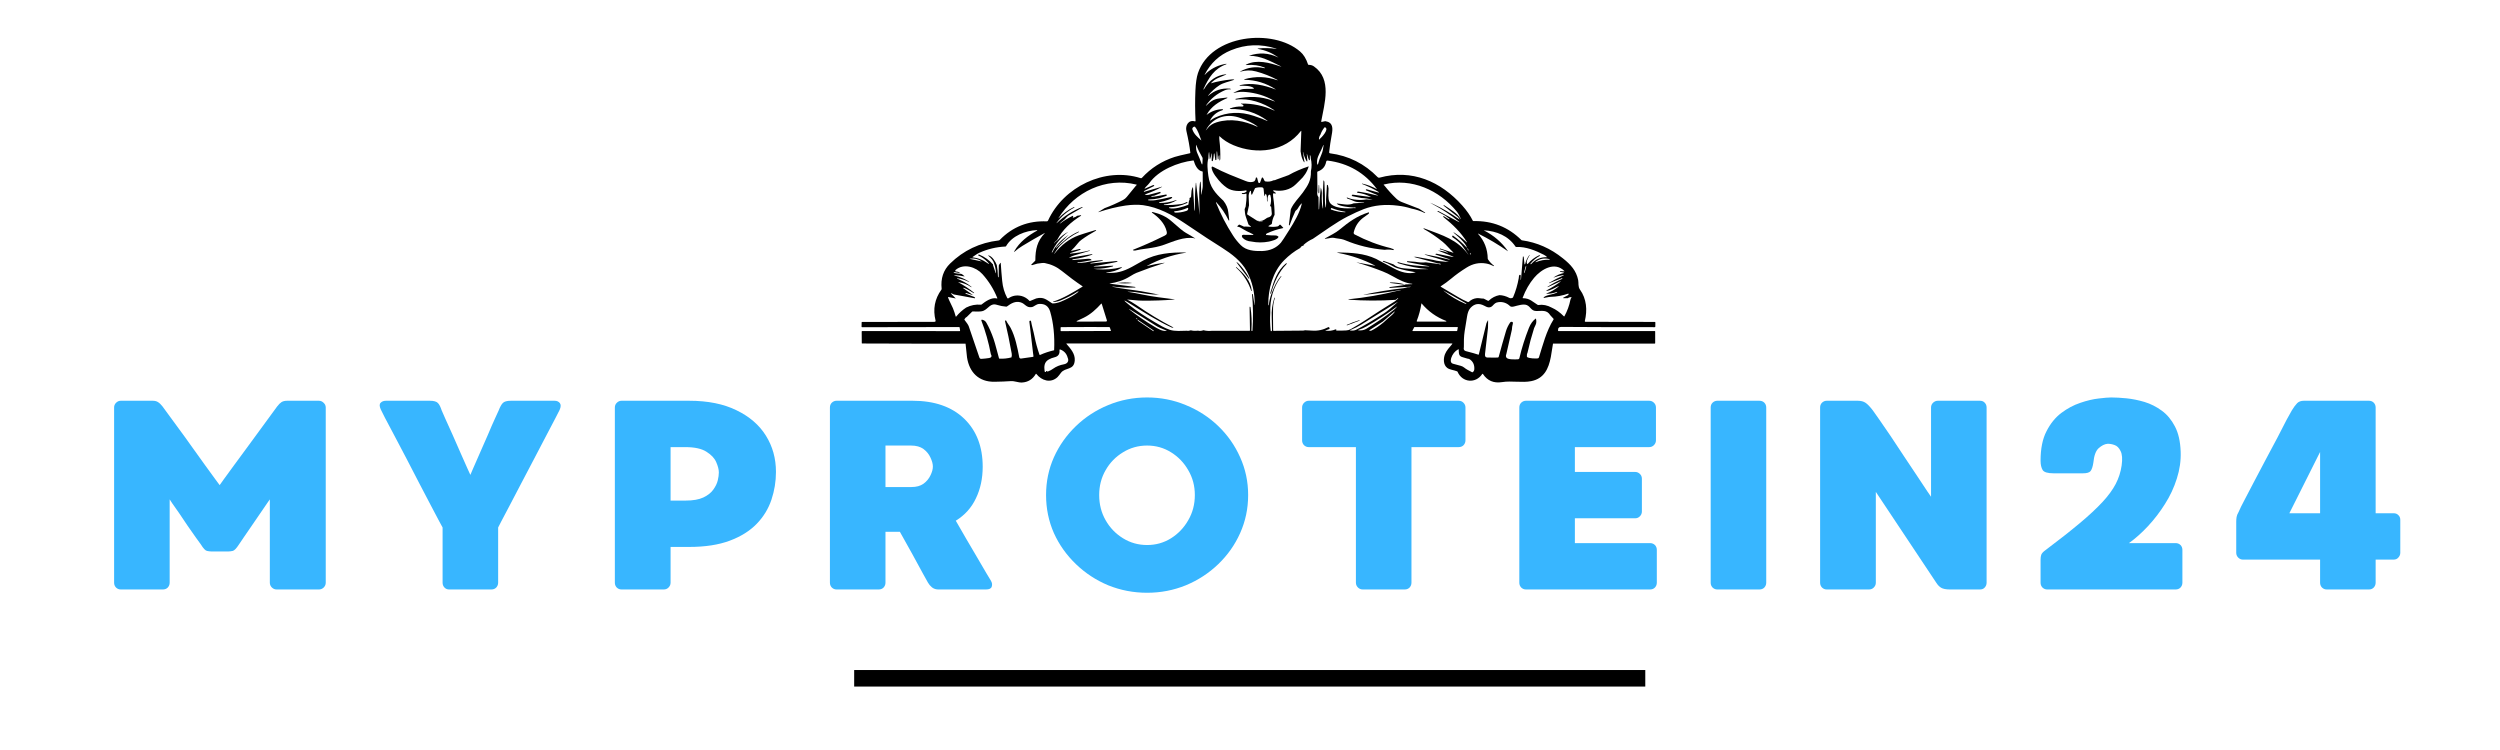 <?xml version="1.0" encoding="UTF-8"?> <svg xmlns="http://www.w3.org/2000/svg" xmlns:xlink="http://www.w3.org/1999/xlink" width="300" zoomAndPan="magnify" viewBox="0 0 224.88 67.5" height="90" preserveAspectRatio="xMidYMid meet" version="1.0"><defs><g></g><clipPath id="27fd59ae8c"><path d="M 77.469 3 L 148.938 3 L 148.938 34.543 L 77.469 34.543 Z M 77.469 3 " clip-rule="nonzero"></path></clipPath></defs><g clip-path="url(#27fd59ae8c)"><path fill="#000000" d="M 148.875 28.973 L 142.625 28.961 C 142.621 28.961 142.617 28.961 142.613 28.957 C 142.586 28.949 142.566 28.922 142.574 28.895 C 142.812 27.914 142.738 26.902 142.137 26.062 C 141.949 25.801 142.027 25.477 141.977 25.215 C 141.805 24.359 141.312 23.816 140.605 23.254 C 139.492 22.355 138.262 21.816 136.922 21.629 C 136.898 21.629 136.879 21.617 136.863 21.602 C 135.676 20.426 134.238 19.859 132.551 19.898 C 132.523 19.898 132.504 19.887 132.492 19.863 C 132.27 19.41 131.953 18.957 131.543 18.496 C 129.609 16.328 127.016 15.191 124.102 15.988 C 124.035 16.008 123.977 15.992 123.93 15.945 C 122.75 14.734 121.32 14.016 119.641 13.797 C 119.586 13.789 119.559 13.758 119.562 13.703 C 119.621 13.172 119.699 12.652 119.793 12.145 C 119.91 11.547 119.926 11.016 119.223 10.906 C 119.215 10.906 119.211 10.906 119.207 10.906 L 118.895 10.973 C 118.891 10.973 118.887 10.973 118.883 10.973 C 118.859 10.969 118.848 10.949 118.848 10.93 C 119.137 9.324 119.844 7.125 118.195 5.977 C 118.066 5.883 117.906 5.836 117.723 5.836 C 117.695 5.836 117.672 5.82 117.664 5.797 C 117.496 5.285 117.258 4.898 116.949 4.637 C 114.492 2.527 108.938 3.105 107.758 6.574 C 107.633 6.949 107.555 7.477 107.527 8.152 C 107.488 9.055 107.492 9.957 107.539 10.871 C 107.543 10.875 107.539 10.883 107.539 10.887 C 107.531 10.914 107.504 10.93 107.477 10.922 C 106.895 10.754 106.605 11.309 106.715 11.785 C 106.895 12.559 107.012 13.211 107.07 13.738 C 107.074 13.77 107.059 13.785 107.031 13.793 C 106.352 13.938 105.895 14.051 105.656 14.125 C 104.504 14.5 103.523 15.125 102.715 16.004 C 102.688 16.035 102.645 16.047 102.605 16.035 C 99.363 15 95.652 16.82 94.262 19.855 C 94.242 19.895 94.199 19.922 94.156 19.922 C 92.484 19.855 91.074 20.41 89.926 21.586 C 89.898 21.617 89.859 21.633 89.82 21.641 C 88.121 21.84 86.66 22.531 85.445 23.723 C 84.844 24.312 84.59 25.066 84.688 25.988 C 84.691 26.016 84.684 26.043 84.668 26.066 C 84.062 26.902 83.887 27.832 84.141 28.852 C 84.145 28.859 84.145 28.867 84.145 28.875 C 84.145 28.926 84.105 28.965 84.055 28.965 L 77.531 28.977 C 77.504 28.977 77.488 28.988 77.488 29.016 L 77.48 29.402 C 77.48 29.43 77.504 29.449 77.527 29.449 L 86.254 29.434 C 86.285 29.434 86.309 29.453 86.309 29.48 L 86.348 29.754 C 86.352 29.785 86.336 29.801 86.309 29.801 L 77.543 29.793 C 77.516 29.793 77.492 29.816 77.492 29.844 L 77.5 30.879 C 77.5 30.902 77.512 30.914 77.535 30.914 L 83.031 30.93 L 86.84 30.93 L 86.973 32.172 C 87.18 33.504 88.023 34.379 89.438 34.359 C 89.988 34.352 90.48 34.332 90.914 34.301 C 91.258 34.277 91.582 34.445 91.922 34.426 C 92.461 34.395 92.875 34.141 93.16 33.656 C 93.176 33.633 93.191 33.633 93.211 33.652 C 93.688 34.266 94.508 34.512 95.117 33.938 C 95.227 33.832 95.324 33.68 95.426 33.551 C 95.816 33.039 96.605 33.355 96.668 32.441 C 96.711 31.84 96.297 31.383 95.922 30.949 C 95.902 30.926 95.91 30.914 95.941 30.914 L 130.621 30.914 C 130.66 30.914 130.668 30.93 130.641 30.961 C 130.398 31.246 130.113 31.559 129.988 31.879 C 129.836 32.273 129.824 32.844 130.199 33.117 C 130.414 33.277 130.789 33.305 131.074 33.418 C 131.098 33.426 131.113 33.445 131.125 33.469 C 131.547 34.438 132.758 34.543 133.34 33.66 C 133.344 33.656 133.348 33.652 133.352 33.648 C 133.371 33.637 133.395 33.641 133.406 33.66 C 133.805 34.266 134.375 34.508 135.117 34.391 C 135.996 34.25 136.941 34.469 137.758 34.301 C 138.891 34.07 139.309 33.215 139.516 32.121 L 139.711 30.922 L 148.863 30.922 C 148.891 30.922 148.906 30.906 148.906 30.879 L 148.906 29.832 C 148.906 29.809 148.891 29.793 148.863 29.793 L 140.215 29.797 C 140.184 29.797 140.164 29.781 140.164 29.75 C 140.148 29.527 140.246 29.418 140.457 29.422 C 143.258 29.441 146.062 29.449 148.863 29.445 C 148.895 29.445 148.918 29.422 148.918 29.391 L 148.922 29.023 C 148.922 28.996 148.902 28.973 148.875 28.973 Z M 139.414 23.348 C 139.414 23.363 139.402 23.375 139.387 23.375 C 138.961 23.359 138.551 23.434 138.156 23.602 C 138.148 23.605 138.141 23.602 138.137 23.594 C 138.129 23.586 138.133 23.574 138.141 23.57 C 138.512 23.277 138.934 23.195 139.395 23.324 C 139.406 23.328 139.414 23.336 139.414 23.348 Z M 133.688 23.715 C 133.93 23.758 134.156 23.84 134.363 23.949 C 134.387 23.965 134.395 23.957 134.395 23.93 C 134.395 23.918 134.391 23.906 134.383 23.898 C 134.172 23.742 133.996 23.555 133.855 23.336 C 133.844 23.32 133.84 23.305 133.836 23.281 C 133.824 22.422 133.531 21.672 132.957 21.035 C 132.957 21.031 132.957 21.027 132.957 21.023 C 132.957 21.02 132.965 21.02 132.969 21.02 C 133.898 21.48 134.793 22.012 135.641 22.605 C 135.645 22.605 135.648 22.605 135.648 22.605 C 135.652 22.605 135.652 22.602 135.652 22.598 C 135.086 21.797 134.367 21.176 133.492 20.738 C 133.477 20.73 133.477 20.727 133.496 20.73 C 134.629 20.793 135.688 21.227 136.336 22.195 C 136.352 22.219 136.371 22.227 136.398 22.227 C 137.277 22.191 138.113 22.535 138.883 22.926 C 138.98 22.977 139.07 23.039 139.148 23.109 C 139.172 23.137 139.168 23.148 139.133 23.148 C 138.594 23.137 138.137 23.336 137.77 23.742 C 137.75 23.766 137.727 23.777 137.695 23.777 C 137.664 23.777 137.66 23.766 137.676 23.738 C 137.91 23.438 138.199 23.199 138.535 23.023 C 138.562 23.008 138.562 22.996 138.535 22.984 C 138.5 22.969 138.469 22.969 138.438 22.984 C 138.062 23.16 137.727 23.414 137.434 23.754 C 137.418 23.77 137.402 23.77 137.387 23.75 C 137.242 23.57 137.504 23.156 137.602 22.98 C 137.609 22.973 137.609 22.961 137.605 22.953 C 137.602 22.938 137.594 22.934 137.586 22.949 C 137.402 23.199 137.277 23.469 137.203 23.766 C 137.199 23.777 137.191 23.789 137.176 23.789 C 137.16 23.793 137.145 23.781 137.141 23.762 C 137.125 23.574 137.105 23.383 137.082 23.188 C 137.078 23.145 137.066 23.109 137.047 23.086 C 137.043 23.078 137.035 23.074 137.027 23.074 C 137.016 23.074 137.004 23.086 137 23.098 L 136.863 24.75 L 136.828 25.168 C 136.828 25.18 136.82 25.188 136.809 25.188 C 136.801 25.188 136.793 25.18 136.793 25.168 L 136.805 24.801 C 136.805 24.77 136.785 24.742 136.754 24.734 C 136.715 24.723 136.68 24.742 136.664 24.781 C 136.645 24.844 136.633 24.926 136.629 25.023 C 136.523 25.621 136.355 26.195 136.121 26.746 C 136.113 26.77 136.094 26.789 136.07 26.801 C 135.965 26.852 135.871 26.855 135.777 26.809 C 135.477 26.652 135.18 26.57 134.891 26.562 C 134.531 26.629 134.211 26.793 133.93 27.059 C 133.906 27.082 133.883 27.082 133.855 27.07 L 133.473 26.875 C 133.25 26.879 133.023 26.809 132.828 26.836 C 132.562 26.871 132.336 26.977 132.145 27.16 C 132.113 27.188 132.07 27.195 132.035 27.176 C 131.734 27.039 131.438 26.902 131.152 26.723 C 130.645 26.414 130.129 26.109 129.613 25.809 C 129.586 25.793 129.586 25.777 129.613 25.762 C 129.949 25.539 130.238 25.34 130.57 25.059 C 130.957 24.734 131.406 24.41 131.926 24.086 C 132.488 23.73 133.074 23.609 133.688 23.715 Z M 137.309 23.984 L 137.184 24.445 C 137.164 24.523 137.137 24.582 137.125 24.578 L 137.113 24.574 C 137.102 24.57 137.109 24.504 137.129 24.43 L 137.25 23.969 C 137.25 23.965 137.25 23.965 137.254 23.965 L 137.305 23.98 C 137.305 23.98 137.305 23.98 137.309 23.98 C 137.309 23.98 137.309 23.984 137.309 23.984 Z M 129.887 26.191 C 129.828 26.145 129.832 26.141 129.895 26.176 L 131.91 27.312 C 131.918 27.316 131.918 27.32 131.918 27.328 C 131.918 27.336 131.914 27.344 131.902 27.344 C 131.891 27.344 131.875 27.344 131.859 27.344 C 131.844 27.344 131.828 27.34 131.812 27.336 C 131.094 27.027 130.449 26.648 129.887 26.191 Z M 130.113 28.91 C 130.113 28.926 130.098 28.941 130.082 28.941 L 127.488 28.945 C 127.484 28.945 127.48 28.945 127.473 28.945 C 127.449 28.934 127.438 28.91 127.445 28.887 C 127.645 28.379 127.785 27.855 127.867 27.316 C 127.867 27.316 127.871 27.312 127.871 27.312 C 127.875 27.305 127.883 27.309 127.887 27.312 C 128.488 28.027 129.223 28.551 130.094 28.883 C 130.105 28.887 130.113 28.898 130.113 28.91 Z M 132.238 22.762 C 132.246 22.758 132.258 22.762 132.266 22.77 L 132.324 22.883 C 132.344 22.918 132.336 22.926 132.301 22.906 C 132.262 22.883 132.238 22.844 132.227 22.777 C 132.227 22.773 132.23 22.766 132.238 22.762 Z M 119.434 14.453 C 121.285 14.691 122.762 15.547 123.863 17.016 C 123.875 17.031 123.871 17.035 123.859 17.023 C 123.445 16.793 123.008 16.625 122.543 16.523 C 122.531 16.52 122.527 16.523 122.523 16.535 C 122.523 16.543 122.52 16.551 122.516 16.555 C 122.516 16.555 122.52 16.555 122.52 16.555 C 123.043 16.754 123.543 17 124.023 17.281 C 124.035 17.289 124.039 17.301 124.035 17.312 C 124.035 17.324 124.02 17.336 124.004 17.332 L 122.961 17.043 L 122.914 17.039 C 122.883 17.039 122.867 17.055 122.863 17.086 C 122.863 17.102 122.867 17.113 122.875 17.125 L 123.949 17.574 C 123.98 17.586 123.98 17.594 123.945 17.594 C 123.883 17.59 123.801 17.578 123.703 17.551 C 123.203 17.418 122.703 17.316 122.195 17.242 L 122.113 17.254 C 122.086 17.258 122.078 17.27 122.082 17.293 L 122.094 17.348 C 122.539 17.398 122.953 17.527 123.34 17.734 C 123.352 17.738 123.352 17.742 123.34 17.738 L 121.652 17.516 C 121.633 17.578 121.609 17.617 121.578 17.637 L 122.477 17.824 C 122.793 17.836 123.121 17.887 123.465 17.98 C 123.465 17.98 123.469 17.98 123.469 17.984 C 123.465 17.984 123.465 17.984 123.465 17.984 L 122.906 17.945 C 122.621 17.996 122.336 18.008 122.051 17.98 C 121.758 17.961 121.469 17.895 121.191 17.781 C 121.145 17.762 121.133 17.773 121.156 17.816 L 121.172 17.844 C 121.18 17.859 121.191 17.867 121.207 17.871 C 121.398 17.934 121.59 18.008 121.77 18.09 C 122.074 18.227 122.387 18.195 122.707 18.211 C 122.711 18.211 122.711 18.215 122.711 18.215 C 122.711 18.227 122.711 18.23 122.711 18.234 C 122.707 18.238 122.703 18.242 122.695 18.242 L 121.766 18.301 C 121.527 18.406 121.258 18.438 120.961 18.398 L 120.289 18.316 C 120.246 18.309 120.238 18.324 120.27 18.352 C 120.465 18.566 121.441 18.664 121.773 18.68 C 121.848 18.664 121.902 18.668 121.941 18.691 C 121.969 18.707 121.969 18.719 121.941 18.73 C 121.906 18.742 121.863 18.742 121.816 18.723 C 121.176 18.797 119.91 18.781 119.598 18.188 C 119.438 17.879 119.504 17.344 119.508 16.961 L 119.457 16.688 C 119.434 16.648 119.41 16.633 119.383 16.637 C 119.352 16.641 119.348 16.66 119.363 16.691 L 119.285 17.934 C 119.293 18.172 119.293 18.395 119.277 18.602 C 119.27 18.734 119.254 18.734 119.234 18.605 C 119.184 18.312 119.168 17.98 119.18 17.613 C 119.168 17.199 119.148 16.781 119.133 16.367 C 119.129 16.336 119.109 16.293 119.074 16.242 C 119.062 16.223 119.055 16.227 119.051 16.25 L 118.992 17.402 L 119.016 18.699 C 119.02 18.812 119.008 18.812 118.98 18.703 C 118.914 18.414 118.887 18.023 118.902 17.531 C 118.922 17.312 118.891 17.094 118.812 16.875 C 118.734 17.539 118.684 18.188 118.66 18.812 C 118.66 18.824 118.656 18.832 118.648 18.836 C 118.629 18.848 118.621 18.844 118.621 18.824 L 118.605 17.738 C 118.496 17.629 118.461 17.441 118.508 17.176 L 118.492 15.496 C 118.492 15.469 118.508 15.445 118.535 15.434 C 118.961 15.289 119.215 14.996 119.297 14.551 C 119.312 14.477 119.359 14.445 119.434 14.453 Z M 121.023 19.094 C 121.016 19.102 121.008 19.105 120.996 19.105 C 120.566 19.094 120.152 19.012 119.746 18.863 C 119.715 18.852 119.703 18.828 119.715 18.797 L 119.727 18.758 C 119.73 18.754 119.73 18.754 119.73 18.754 C 119.738 18.73 119.766 18.719 119.789 18.727 C 120.188 18.883 120.594 18.992 121.012 19.059 C 121.039 19.066 121.043 19.078 121.023 19.094 Z M 118.773 12.137 C 118.852 11.902 118.969 11.688 119.125 11.484 C 119.148 11.453 119.191 11.445 119.227 11.469 C 119.555 11.66 118.875 12.383 118.707 12.52 C 118.711 12.531 118.699 12.543 118.68 12.555 C 118.656 12.57 118.645 12.562 118.645 12.539 C 118.645 12.375 118.688 12.242 118.773 12.137 Z M 118.867 13.457 C 118.93 13.324 118.988 13.191 119.039 13.062 C 119.043 13.055 119.051 13.051 119.059 13.051 C 119.062 13.055 119.066 13.062 119.066 13.066 C 119.016 13.363 119 13.617 118.871 13.898 C 118.742 14.176 118.641 14.473 118.559 14.785 C 118.555 14.797 118.543 14.809 118.531 14.809 C 118.512 14.812 118.492 14.801 118.488 14.781 C 118.402 14.254 118.66 13.906 118.867 13.457 Z M 108.242 8.039 C 108.738 6.961 109.234 6.168 110.305 5.785 C 110.316 5.781 110.32 5.77 110.32 5.762 C 110.32 5.746 110.305 5.738 110.293 5.742 C 109.637 5.844 109.055 6.109 108.559 6.543 C 108.516 6.578 108.449 6.676 108.383 6.723 C 108.355 6.742 108.348 6.738 108.363 6.707 C 108.895 5.68 109.68 4.949 110.727 4.523 C 112.055 3.977 113.418 3.93 114.809 4.379 C 114.812 4.383 114.816 4.391 114.816 4.398 C 114.816 4.402 114.816 4.402 114.816 4.402 C 114.816 4.402 114.812 4.402 114.805 4.402 C 114.266 4.32 113.719 4.305 113.172 4.363 C 113.086 4.375 113.086 4.387 113.172 4.402 C 113.824 4.516 114.422 4.766 114.961 5.148 C 115.008 5.184 115.004 5.188 114.957 5.16 C 114.121 4.758 113.258 4.707 112.367 5.012 C 112.367 5.016 112.363 5.016 112.363 5.02 C 112.363 5.02 112.367 5.023 112.371 5.023 C 113.398 5.012 114.27 5.504 115.145 5.93 C 115.328 6.02 115.32 6.027 115.133 5.965 C 114.207 5.645 113.051 5.336 112.113 5.801 C 112.027 5.844 112.031 5.863 112.129 5.855 C 112.723 5.805 113.262 5.879 113.746 6.078 C 113.762 6.086 113.77 6.094 113.773 6.102 C 113.773 6.109 113.777 6.117 113.773 6.121 C 113.773 6.137 113.762 6.145 113.75 6.141 C 112.98 5.957 112.25 6.055 111.559 6.43 C 111.516 6.457 111.52 6.461 111.566 6.449 C 112.059 6.32 112.477 6.293 112.988 6.43 C 113.652 6.609 114.289 6.859 114.895 7.184 C 114.91 7.191 114.918 7.199 114.918 7.207 C 114.922 7.223 114.918 7.23 114.902 7.223 C 113.926 6.879 112.941 6.848 111.941 7.129 C 111.93 7.133 111.922 7.145 111.922 7.156 C 111.922 7.168 111.934 7.18 111.945 7.18 C 112.965 7.199 113.895 7.484 114.742 8.035 C 114.742 8.039 114.742 8.043 114.742 8.047 C 114.742 8.047 114.738 8.051 114.734 8.051 C 113.707 7.656 112.609 7.41 111.531 7.664 C 111.516 7.668 111.508 7.68 111.508 7.695 C 111.512 7.707 111.523 7.719 111.535 7.715 C 111.863 7.719 112.516 7.699 112.777 7.926 C 112.785 7.934 112.789 7.941 112.789 7.949 C 112.789 7.969 112.777 7.984 112.758 7.988 C 112.383 8.027 111.949 7.953 111.617 8.062 C 111.449 8.117 111.27 8.191 111.074 8.289 C 110.914 8.367 110.922 8.387 111.094 8.34 C 111.387 8.27 111.715 8.246 112.074 8.281 C 112.98 8.363 113.797 8.613 114.52 9.023 C 114.762 9.16 114.754 9.176 114.496 9.074 C 113.43 8.641 112.309 8.648 111.156 8.895 C 111.125 8.902 111.117 8.918 111.137 8.941 C 111.152 8.961 111.168 8.969 111.188 8.965 C 112.375 8.812 113.637 9.254 114.594 9.898 C 114.711 9.977 114.703 9.984 114.578 9.93 C 113.652 9.512 112.684 9.309 111.664 9.32 C 111.602 9.32 111.602 9.332 111.656 9.359 L 111.801 9.43 C 111.844 9.449 111.863 9.5 111.848 9.543 C 111.84 9.555 111.828 9.566 111.812 9.574 C 111.801 9.582 111.785 9.586 111.766 9.586 C 111.371 9.566 110.996 9.625 110.641 9.758 C 110.629 9.762 110.621 9.773 110.621 9.785 C 110.625 9.801 110.637 9.812 110.652 9.812 C 111.887 9.781 113 10.129 113.992 10.852 C 113.996 10.859 114 10.863 114.004 10.867 C 114.004 10.879 114.008 10.887 114.008 10.895 C 114.008 10.895 114.004 10.891 114 10.891 C 113.746 10.766 113.344 10.613 112.789 10.43 C 111.566 10.02 110.398 10.074 109.285 10.59 C 109.18 10.637 109.043 10.723 108.871 10.848 C 108.836 10.875 108.828 10.867 108.848 10.828 C 109.09 10.375 109.457 10.07 109.949 9.922 C 109.973 9.914 109.992 9.895 109.996 9.871 C 110.004 9.824 109.992 9.809 109.969 9.816 C 109.957 9.82 109.949 9.824 109.941 9.824 C 109.414 9.848 108.949 10.016 108.555 10.328 C 108.535 10.344 108.531 10.34 108.543 10.32 C 108.953 9.578 109.625 9.156 110.387 8.832 C 110.398 8.828 110.406 8.816 110.406 8.801 C 110.402 8.785 110.387 8.773 110.371 8.777 C 110.152 8.809 109.922 8.836 109.684 8.859 C 109.129 8.922 108.848 9.176 108.488 9.516 C 108.484 9.52 108.477 9.52 108.473 9.52 C 108.469 9.516 108.469 9.508 108.473 9.504 C 108.898 8.887 109.465 8.426 110.168 8.125 C 110.328 8.059 110.5 8.027 110.68 8.043 C 110.715 8.047 110.723 8.035 110.699 8.008 C 110.684 7.988 110.66 7.977 110.629 7.977 C 109.895 7.914 109.25 8.129 108.688 8.621 C 108.684 8.625 108.68 8.625 108.676 8.621 C 108.668 8.617 108.668 8.609 108.668 8.605 C 108.957 8.242 109.297 7.934 109.684 7.676 C 110.047 7.434 110.57 7.352 110.992 7.191 C 111.035 7.176 111.035 7.164 110.988 7.152 C 110.918 7.141 110.824 7.141 110.711 7.156 C 110.031 7.23 109.441 7.344 108.941 7.492 C 108.922 7.496 108.918 7.492 108.934 7.477 C 109.34 7.023 109.781 6.957 110.254 6.727 C 110.34 6.688 110.332 6.672 110.242 6.684 C 109.41 6.785 108.77 7.223 108.32 7.996 C 108.305 8.023 108.281 8.047 108.254 8.062 C 108.238 8.066 108.234 8.059 108.242 8.039 Z M 113.113 11.391 C 113.109 11.402 113.094 11.406 113.086 11.402 C 111.953 10.875 110.691 10.625 109.449 11.004 C 109.105 11.109 108.84 11.277 108.652 11.512 C 108.406 11.824 108.391 11.812 108.609 11.48 C 109.27 10.484 110.445 10.195 111.594 10.629 C 112.199 10.855 112.629 11.027 113.105 11.367 C 113.113 11.375 113.113 11.383 113.113 11.391 Z M 108.176 14.254 L 108.164 14.648 C 108.156 14.848 108.121 14.855 108.055 14.664 C 107.957 14.383 107.855 14.133 107.75 13.906 C 107.598 13.586 107.57 13.391 107.586 13.055 C 107.586 13.02 107.594 13.02 107.605 13.051 C 107.758 13.445 107.945 13.824 108.16 14.184 C 108.172 14.207 108.18 14.23 108.176 14.254 Z M 107.25 11.57 C 107.277 11.484 107.332 11.426 107.418 11.398 C 107.445 11.391 107.477 11.398 107.496 11.422 C 107.754 11.719 107.91 12.25 108.055 12.617 C 108.066 12.641 108.062 12.645 108.043 12.625 C 107.723 12.336 107.402 12.086 107.254 11.645 C 107.242 11.621 107.242 11.598 107.25 11.57 Z M 102.902 17.195 L 103.812 16.738 C 103.82 16.723 103.82 16.707 103.816 16.695 C 103.816 16.68 103.805 16.672 103.789 16.668 C 103.773 16.664 103.75 16.66 103.73 16.656 L 103.004 16.969 C 102.941 16.996 102.934 16.984 102.973 16.93 C 103.102 16.762 103.266 16.641 103.383 16.477 C 104.203 15.309 105.953 14.609 107.328 14.441 C 107.355 14.438 107.371 14.449 107.379 14.473 C 107.48 14.828 107.715 15.363 108.145 15.43 C 108.172 15.434 108.184 15.449 108.184 15.477 C 108.188 15.895 108.188 16.312 108.188 16.73 C 108.184 16.984 108.109 17.215 108.062 17.453 C 108.035 17.582 108.027 17.578 108.031 17.449 C 108.047 17.156 108.043 16.863 108.016 16.57 C 107.988 16.254 107.957 16.254 107.922 16.566 C 107.867 17.059 107.855 17.605 107.887 18.215 L 107.895 19.312 C 107.895 19.312 107.891 19.312 107.891 19.312 L 107.797 18.234 L 107.594 16.535 C 107.609 16.484 107.602 16.453 107.566 16.453 C 107.5 17.133 107.473 17.82 107.484 18.512 C 107.488 18.691 107.48 18.836 107.465 18.945 C 107.465 18.957 107.461 18.961 107.449 18.965 C 107.441 18.969 107.434 18.961 107.434 18.949 L 107.41 18.477 L 107.309 16.836 C 107.25 16.898 107.207 17.008 107.18 17.16 L 107.137 17.707 C 107.133 17.738 107.121 17.758 107.094 17.77 L 107.027 17.801 C 107 17.812 106.988 17.836 106.996 17.863 C 107.016 17.945 106.996 18.023 106.945 18.09 L 106.902 18.387 C 106.898 18.414 106.887 18.434 106.859 18.441 C 106.445 18.609 105.598 18.863 105.172 18.73 C 105.16 18.727 105.148 18.715 105.148 18.699 C 105.148 18.68 105.164 18.66 105.184 18.66 C 105.723 18.633 106.242 18.508 106.746 18.285 C 106.781 18.27 106.801 18.246 106.805 18.215 C 106.812 18.18 106.797 18.168 106.762 18.18 C 106.59 18.25 106.449 18.332 106.27 18.359 C 105.707 18.438 105.195 18.469 104.73 18.453 C 104.715 18.453 104.699 18.449 104.691 18.438 C 104.676 18.418 104.676 18.406 104.707 18.402 C 105.109 18.367 105.484 18.242 105.828 18.027 C 105.832 18.023 105.836 18.016 105.832 18.012 C 105.832 18.004 105.824 18 105.812 18 C 105.324 18.184 104.812 18.273 104.289 18.266 C 104.27 18.27 104.254 18.254 104.254 18.238 C 104.254 18.219 104.266 18.203 104.281 18.203 C 104.562 18.152 104.84 18.074 105.113 17.969 C 105.441 17.848 105.523 17.766 105.355 17.727 L 104.473 17.918 L 104.129 17.977 C 103.871 18.039 103.594 18.055 103.301 18.027 C 103.289 18.023 103.273 18.012 103.273 17.996 C 103.27 17.977 103.285 17.961 103.301 17.957 L 103.832 17.918 L 104.289 17.836 L 104.871 17.641 C 104.922 17.637 104.945 17.617 104.945 17.594 C 104.949 17.527 104.926 17.5 104.875 17.508 L 103.926 17.68 L 103.578 17.715 C 103.523 17.723 103.516 17.707 103.562 17.676 C 103.625 17.633 103.707 17.613 103.809 17.617 L 104.395 17.375 C 104.391 17.289 104.371 17.25 104.336 17.27 C 104 17.352 103.664 17.438 103.328 17.531 C 103.258 17.551 103.152 17.555 103.016 17.539 C 102.957 17.535 102.957 17.52 103.008 17.5 L 103.051 17.484 L 103.141 17.438 C 103.617 17.266 104.078 17.062 104.52 16.82 C 104.523 16.82 104.527 16.812 104.527 16.809 C 104.523 16.805 104.52 16.801 104.516 16.801 L 102.93 17.258 C 102.914 17.262 102.898 17.254 102.891 17.238 C 102.879 17.223 102.887 17.203 102.902 17.195 Z M 106.707 18.984 C 106.367 19.098 106.031 19.145 105.699 19.133 C 105.66 19.133 105.633 19.109 105.617 19.066 C 105.609 19.035 105.621 19.02 105.648 19.016 C 106.059 18.98 106.449 18.875 106.82 18.707 C 106.852 18.695 106.871 18.703 106.875 18.738 C 106.895 18.859 106.836 18.941 106.707 18.984 Z M 87.484 23.121 C 87.691 22.988 87.867 22.844 88.09 22.746 C 88.832 22.41 89.613 22.227 90.43 22.188 C 90.457 22.188 90.477 22.176 90.488 22.152 C 91.02 21.219 92.246 20.75 93.27 20.711 C 93.277 20.711 93.285 20.719 93.289 20.723 C 93.297 20.734 93.293 20.75 93.281 20.754 C 92.445 21.215 91.699 21.781 91.23 22.605 C 91.176 22.699 91.188 22.711 91.27 22.637 C 91.449 22.469 91.68 22.301 91.953 22.133 C 92.605 21.734 93.277 21.348 93.965 20.969 C 93.988 20.957 93.992 20.961 93.973 20.98 C 93.285 21.695 93.125 22.453 93.121 23.414 C 93.121 23.441 93.109 23.465 93.09 23.484 L 92.75 23.82 C 92.746 23.848 92.773 23.859 92.828 23.863 L 93.297 23.727 C 93.629 23.672 93.855 23.652 93.977 23.676 C 94.547 23.785 95.059 24.023 95.512 24.391 C 96.113 24.879 96.734 25.34 97.375 25.77 C 97.387 25.781 97.387 25.789 97.371 25.797 C 96.508 26.316 95.668 26.84 94.723 27.148 C 94.715 27.148 94.711 27.156 94.711 27.164 C 94.711 27.172 94.719 27.18 94.727 27.18 C 94.965 27.172 95.188 27.121 95.402 27.035 C 95.941 26.812 96.453 26.547 96.945 26.234 C 96.965 26.223 96.98 26.223 96.992 26.23 C 97.008 26.242 97.008 26.254 96.992 26.266 C 96.773 26.457 96.477 26.645 96.105 26.832 C 95.633 27.066 95.164 27.309 94.695 27.309 C 94.668 27.312 94.641 27.305 94.617 27.289 C 94.133 26.984 93.867 26.691 93.199 26.859 L 92.652 27.086 C 92.629 27.098 92.605 27.094 92.586 27.07 C 92.387 26.859 92.152 26.715 91.883 26.641 C 91.449 26.535 91.055 26.605 90.695 26.848 C 90.695 26.848 90.691 26.852 90.691 26.852 C 90.652 26.871 90.609 26.859 90.59 26.82 C 90.336 26.332 90.195 25.867 90.137 25.281 C 90.082 24.75 90.043 24.215 90.008 23.68 C 90.004 23.641 89.992 23.637 89.969 23.668 L 89.855 23.832 C 89.84 23.852 89.832 23.875 89.832 23.898 L 89.82 24.938 C 89.82 24.969 89.809 24.973 89.789 24.949 C 89.766 24.926 89.754 24.898 89.754 24.859 C 89.746 24.5 89.711 24.16 89.648 23.848 C 89.52 23.523 89.246 23.078 88.91 22.984 C 88.867 22.973 88.859 22.984 88.895 23.016 C 89.168 23.266 89.344 23.449 89.43 23.777 C 89.523 24.043 89.57 24.309 89.578 24.574 C 89.578 24.578 89.574 24.582 89.57 24.586 C 89.562 24.586 89.555 24.582 89.551 24.578 L 89.312 23.867 C 89.312 23.859 89.309 23.852 89.309 23.848 L 89.316 23.801 C 88.977 23.414 88.559 23.117 88.07 22.914 C 88.043 22.902 88.012 22.91 87.984 22.938 C 87.961 22.957 87.961 22.977 87.992 22.992 C 88.297 23.133 88.566 23.32 88.797 23.559 C 89.035 23.805 89.016 23.828 88.734 23.633 C 88.359 23.371 87.949 23.215 87.496 23.164 C 87.449 23.16 87.445 23.148 87.484 23.121 Z M 97.488 28.59 C 98.102 28.289 98.594 27.832 99.043 27.336 C 99.07 27.309 99.086 27.316 99.098 27.348 L 99.562 28.836 C 99.566 28.844 99.566 28.852 99.566 28.859 C 99.566 28.902 99.531 28.938 99.488 28.938 L 96.863 28.945 C 96.852 28.945 96.844 28.941 96.84 28.93 C 96.832 28.914 96.84 28.898 96.852 28.891 C 97.062 28.793 97.273 28.695 97.488 28.59 Z M 87.211 23.285 C 87.223 23.281 87.238 23.273 87.262 23.273 C 87.645 23.23 87.988 23.312 88.297 23.527 C 88.297 23.527 88.297 23.527 88.297 23.531 C 88.297 23.531 88.297 23.531 88.293 23.531 L 87.211 23.297 C 87.207 23.297 87.207 23.297 87.207 23.293 C 87.207 23.293 87.207 23.285 87.211 23.285 Z M 85.996 28.492 C 85.977 28.516 85.965 28.512 85.953 28.48 C 85.887 28.23 85.801 27.984 85.703 27.738 C 85.602 27.496 85.387 27.109 85.262 26.777 C 85.262 26.773 85.258 26.766 85.262 26.762 C 85.262 26.742 85.281 26.73 85.301 26.734 L 85.961 26.863 L 85.535 26.43 C 85.5 26.398 85.508 26.387 85.551 26.398 C 85.613 26.41 85.668 26.438 85.719 26.473 C 85.738 26.488 85.766 26.5 85.793 26.504 L 87.66 26.844 C 87.668 26.848 87.676 26.844 87.684 26.84 C 87.699 26.828 87.703 26.809 87.695 26.793 C 87.668 26.754 87.625 26.723 87.566 26.703 L 86.852 26.434 C 86.812 26.422 86.812 26.406 86.848 26.387 C 86.855 26.383 86.863 26.379 86.871 26.375 C 86.879 26.371 86.891 26.367 86.898 26.371 L 87.516 26.566 L 86.625 25.93 C 86.586 25.902 86.59 25.895 86.637 25.902 C 86.926 25.953 87.32 26.242 87.582 26.387 C 87.594 26.391 87.602 26.391 87.609 26.383 C 87.617 26.371 87.617 26.355 87.609 26.348 C 87.168 25.992 86.699 25.68 86.199 25.414 C 86.164 25.395 86.168 25.391 86.203 25.395 C 86.625 25.453 87.012 25.605 87.359 25.852 C 87.359 25.852 87.359 25.852 87.363 25.852 C 87.363 25.852 87.363 25.852 87.363 25.848 C 87.367 25.84 87.367 25.832 87.367 25.82 C 87.367 25.816 87.363 25.812 87.363 25.809 C 86.957 25.473 86.551 25.285 86.078 25.074 C 86.07 25.07 86.066 25.062 86.066 25.055 C 86.07 25.047 86.078 25.039 86.086 25.039 C 86.457 25.094 86.812 25.207 87.148 25.375 C 87.156 25.379 87.164 25.379 87.172 25.375 C 87.176 25.375 87.176 25.375 87.176 25.371 C 87.184 25.371 87.18 25.367 87.172 25.359 C 86.785 25.105 86.367 24.926 85.918 24.82 C 85.742 24.777 85.746 24.758 85.926 24.77 C 86.191 24.781 86.449 24.816 86.707 24.875 C 86.754 24.887 86.762 24.879 86.727 24.844 C 86.586 24.711 86.48 24.645 86.406 24.641 C 86.199 24.633 85.992 24.609 85.789 24.562 C 85.754 24.555 85.754 24.539 85.781 24.52 C 85.812 24.496 85.855 24.488 85.906 24.496 C 86.035 24.516 86.164 24.543 86.293 24.574 C 86.301 24.574 86.309 24.57 86.316 24.566 C 86.32 24.555 86.32 24.543 86.312 24.535 C 86.215 24.469 86.105 24.434 85.984 24.434 C 85.965 24.434 85.941 24.422 85.93 24.406 C 85.902 24.375 85.906 24.328 85.938 24.301 C 86.664 23.664 87.781 24.031 88.355 24.668 C 88.93 25.305 89.379 26.027 89.699 26.828 C 89.703 26.832 89.703 26.84 89.699 26.844 C 89.695 26.859 89.684 26.867 89.668 26.863 C 89.195 26.734 88.637 27.121 88.285 27.402 C 88.266 27.418 88.242 27.426 88.215 27.422 C 87.75 27.383 87.312 27.469 86.895 27.68 C 86.559 27.902 86.258 28.172 85.996 28.492 Z M 93.543 31.945 C 93.52 31.949 93.496 31.941 93.492 31.918 C 93.301 31.375 93.152 30.82 93.039 30.25 C 92.957 29.816 92.812 29.367 92.734 28.914 C 92.734 28.887 92.711 28.867 92.688 28.863 C 92.629 28.852 92.594 28.879 92.582 28.938 L 92.914 31.77 L 92.953 32.059 C 92.957 32.09 92.938 32.113 92.91 32.117 L 91.836 32.27 C 91.762 32.281 91.688 32.23 91.672 32.152 C 91.5 31.262 91.312 30.305 90.902 29.52 C 90.805 29.328 90.613 29.109 90.504 28.871 C 90.504 28.867 90.504 28.863 90.5 28.859 C 90.48 28.836 90.445 28.828 90.418 28.848 C 90.395 28.863 90.387 28.883 90.391 28.906 C 90.598 29.777 90.801 30.746 90.992 31.805 C 91.016 31.926 91.008 32.043 90.973 32.164 C 90.629 32.258 90.273 32.297 89.902 32.281 C 89.875 32.277 89.855 32.266 89.848 32.238 C 89.68 31.66 89.535 31.008 89.363 30.508 C 89.172 29.957 88.957 29.465 88.707 29.035 C 88.633 28.898 88.504 28.809 88.32 28.77 C 88.293 28.766 88.277 28.777 88.27 28.801 C 88.266 28.812 88.262 28.824 88.258 28.836 C 88.633 29.809 88.918 30.82 89.117 31.879 C 89.184 31.984 89.195 32.07 89.145 32.133 C 89.117 32.176 89.051 32.207 88.953 32.223 C 88.742 32.258 88.52 32.281 88.273 32.297 C 88.176 32.305 88.113 32.262 88.082 32.168 C 87.77 31.23 87.453 30.301 87.129 29.371 C 87.086 29.25 86.961 29.059 86.75 28.793 C 86.734 28.773 86.734 28.746 86.746 28.727 C 86.809 28.617 86.879 28.551 86.953 28.52 L 87.422 28.059 C 87.438 28.043 87.461 28.031 87.484 28.031 C 87.777 28.031 88.188 28.078 88.453 27.969 C 88.906 27.777 89.074 27.242 89.672 27.438 C 89.941 27.523 90.215 27.578 90.496 27.598 C 90.523 27.602 90.551 27.594 90.57 27.578 C 90.945 27.297 91.336 27.074 91.797 27.211 C 92.215 27.332 92.297 27.723 92.809 27.637 C 93 27.605 93.199 27.371 93.457 27.355 C 93.977 27.32 94.309 27.551 94.457 28.051 C 94.754 29.078 94.871 30.234 94.812 31.523 C 94.363 31.625 93.941 31.766 93.547 31.945 C 93.543 31.945 93.543 31.945 93.543 31.945 Z M 96.031 32.195 C 96.176 32.496 96.004 32.73 95.699 32.785 C 95.328 32.852 95 32.984 94.727 33.18 C 94.598 33.277 94.445 33.359 94.273 33.426 C 94.219 33.445 94.172 33.438 94.141 33.398 C 94.113 33.379 94.09 33.387 94.082 33.414 C 94.082 33.449 94.082 33.469 94.074 33.473 C 94.066 33.477 94.055 33.48 94.043 33.484 C 94.004 33.488 93.961 33.461 93.957 33.418 C 93.895 32.973 93.914 32.586 94.336 32.352 C 94.48 32.27 94.656 32.199 94.859 32.152 C 95.188 32.07 95.332 31.855 95.293 31.508 C 95.289 31.5 95.293 31.492 95.293 31.484 C 95.305 31.457 95.336 31.441 95.363 31.453 C 95.715 31.586 95.938 31.836 96.031 32.195 Z M 99.875 29.789 L 95.438 29.801 C 95.406 29.801 95.395 29.785 95.395 29.754 L 95.395 29.5 C 95.395 29.461 95.41 29.441 95.449 29.441 C 97.562 29.43 99 29.426 99.754 29.438 C 99.809 29.438 99.84 29.469 99.848 29.527 C 99.852 29.551 99.855 29.574 99.863 29.598 L 99.918 29.73 C 99.938 29.77 99.922 29.789 99.875 29.789 Z M 102.301 28.738 C 102.258 28.742 102.219 28.715 102.184 28.652 C 102.16 28.613 102.168 28.605 102.207 28.633 L 102.309 28.711 C 102.328 28.727 102.328 28.738 102.301 28.738 Z M 103.754 29.812 C 103.754 29.812 103.75 29.812 103.75 29.812 L 102.324 28.848 C 102.324 28.848 102.324 28.848 102.324 28.844 C 102.324 28.844 102.328 28.844 102.328 28.844 C 102.344 28.812 102.371 28.797 102.379 28.805 L 103.77 29.746 C 103.773 29.746 103.773 29.75 103.773 29.758 C 103.777 29.773 103.766 29.793 103.754 29.812 Z M 104.914 29.777 C 104.52 29.828 104.125 29.57 103.801 29.379 C 103.023 28.918 102.277 28.406 101.57 27.844 C 101.566 27.844 101.566 27.844 101.566 27.84 L 101.582 27.82 C 101.586 27.816 101.586 27.816 101.59 27.82 C 102.375 28.301 103.156 28.793 103.934 29.289 C 104.16 29.438 104.488 29.586 104.918 29.746 C 104.961 29.762 104.961 29.773 104.914 29.777 Z M 112.859 27.449 C 112.859 27.453 112.855 27.457 112.848 27.453 C 112.848 27.453 112.844 27.453 112.844 27.453 C 112.844 27.453 112.844 27.449 112.844 27.449 L 112.699 26.508 C 112.695 26.488 112.684 26.473 112.664 26.469 C 112.656 26.465 112.648 26.461 112.637 26.457 C 112.637 26.457 112.633 26.457 112.633 26.457 C 112.625 26.457 112.621 26.461 112.621 26.469 C 112.727 27.562 112.738 28.656 112.66 29.754 C 112.66 29.773 112.648 29.789 112.629 29.793 C 112.605 29.801 112.582 29.785 112.574 29.766 C 112.57 29.738 112.566 29.707 112.57 29.676 C 112.613 28.992 112.582 28.312 112.484 27.645 C 112.418 27.543 112.391 27.605 112.406 27.832 L 112.438 29.727 C 112.438 29.754 112.422 29.77 112.395 29.77 L 109.531 29.773 L 109.035 29.77 C 108.754 29.801 108.492 29.785 108.25 29.719 C 108.078 29.785 107.914 29.797 107.754 29.758 C 107.523 29.789 107.312 29.781 107.117 29.727 C 106.961 29.777 106.848 29.789 106.77 29.766 C 106.27 29.773 105.688 29.836 105.227 29.684 C 104.734 29.52 104.336 29.27 103.891 29.008 C 102.941 28.449 102.191 27.949 101.641 27.508 C 100.945 26.949 100.977 26.906 101.73 27.383 C 102.859 28.09 104.113 28.895 105.41 29.484 C 105.434 29.496 105.473 29.496 105.527 29.488 C 105.555 29.484 105.559 29.48 105.531 29.465 C 104.375 28.863 103.258 28.188 102.188 27.438 C 101.938 27.262 101.664 27.117 101.398 26.969 C 101.379 26.961 101.379 26.953 101.402 26.957 C 101.848 26.992 102.309 27.055 102.738 27.059 C 103.707 27.07 104.676 27.035 105.648 26.957 C 105.652 26.957 105.656 26.953 105.656 26.949 C 105.656 26.945 105.652 26.941 105.648 26.941 C 104.68 26.816 103.75 26.715 102.754 26.508 C 102.316 26.414 101.879 26.332 101.441 26.262 C 101.441 26.258 101.438 26.258 101.438 26.254 C 101.441 26.254 101.441 26.25 101.445 26.25 C 101.656 26.262 101.875 26.254 102.082 26.285 C 102.789 26.387 103.516 26.527 104.23 26.52 C 104.242 26.52 104.242 26.52 104.23 26.516 C 103.707 26.406 103.176 26.305 102.645 26.211 C 101.977 26.098 100.922 25.996 100.07 25.812 C 100.062 25.809 100.059 25.809 100.062 25.801 C 100.062 25.793 100.062 25.789 100.062 25.785 C 100.734 25.879 101.414 25.906 102.105 25.875 C 102.117 25.875 102.129 25.863 102.129 25.852 C 102.129 25.836 102.121 25.824 102.105 25.824 L 99.816 25.531 C 99.812 25.531 99.809 25.527 99.809 25.523 C 99.809 25.516 99.812 25.512 99.816 25.512 C 100.469 25.418 101.059 25.234 101.625 24.883 C 101.891 24.719 102.086 24.609 102.219 24.559 C 103.047 24.23 103.887 23.934 104.734 23.668 C 104.738 23.668 104.742 23.664 104.742 23.66 C 104.742 23.652 104.738 23.648 104.734 23.648 C 104.207 23.711 103.688 23.809 103.176 23.941 C 103.172 23.941 103.168 23.941 103.168 23.941 C 103.164 23.938 103.168 23.934 103.168 23.93 C 104.258 23.34 105.418 22.941 106.645 22.746 C 106.719 22.734 106.719 22.727 106.645 22.723 C 105.328 22.703 104.016 22.812 102.828 23.449 C 102.492 23.645 102.156 23.832 101.816 24.016 C 101.016 24.445 100.391 24.621 99.535 24.543 C 99.523 24.543 99.516 24.539 99.512 24.535 C 99.504 24.52 99.508 24.512 99.523 24.512 C 100.016 24.488 100.473 24.348 100.895 24.098 C 100.906 24.09 100.91 24.074 100.906 24.062 C 100.902 24.051 100.887 24.043 100.875 24.047 C 100.145 24.23 99.402 24.293 98.652 24.23 C 98.262 24.199 98.262 24.188 98.648 24.188 C 99.086 24.191 99.562 24.121 100.09 23.98 C 100.094 23.969 100.102 23.957 100.117 23.941 C 100.145 23.922 100.137 23.914 100.105 23.914 L 99.781 23.93 L 98.867 23.984 L 98.41 23.992 C 98.352 23.992 98.352 23.984 98.402 23.961 C 98.5 23.922 98.605 23.902 98.727 23.906 L 100.152 23.637 L 100.5 23.562 C 100.535 23.516 100.5 23.496 100.398 23.496 L 98.102 23.719 C 98.082 23.719 98.074 23.711 98.078 23.691 C 98.078 23.676 98.086 23.668 98.098 23.668 C 98.352 23.613 98.711 23.551 99.172 23.473 C 99.195 23.469 99.203 23.461 99.184 23.438 C 99.18 23.434 99.176 23.43 99.168 23.426 C 99.164 23.422 99.156 23.418 99.148 23.418 C 98.641 23.445 98.141 23.508 97.648 23.613 L 97.305 23.648 L 96.93 23.668 C 96.887 23.668 96.883 23.656 96.918 23.633 C 96.961 23.605 97.02 23.594 97.098 23.602 L 97.5 23.539 L 98.184 23.414 C 98.148 23.316 98.031 23.277 97.824 23.293 L 96.48 23.406 C 96.453 23.406 96.441 23.395 96.457 23.371 C 96.473 23.348 96.492 23.332 96.52 23.332 C 97.113 23.254 97.691 23.117 98.25 22.918 C 98.277 22.883 98.25 22.871 98.172 22.879 L 96.176 23.207 C 96.145 23.211 96.145 23.207 96.172 23.191 C 96.312 23.105 96.453 23.035 96.621 22.988 C 97.086 22.855 97.547 22.719 98.008 22.574 C 98.016 22.574 98.02 22.566 98.02 22.559 L 98.02 22.539 C 98.02 22.535 98.02 22.535 98.016 22.535 C 97.441 22.68 96.855 22.777 96.262 22.824 C 96.254 22.824 96.246 22.82 96.242 22.812 C 96.238 22.801 96.242 22.789 96.254 22.785 L 97.176 22.484 C 97.172 22.469 97.176 22.457 97.18 22.445 C 97.188 22.434 97.184 22.422 97.168 22.418 L 97.109 22.41 L 96.371 22.578 C 96.328 22.59 96.32 22.578 96.355 22.547 C 96.555 22.363 96.734 22.164 96.898 21.953 C 97.02 21.797 97.137 21.676 97.262 21.59 C 97.688 21.277 98.133 21 98.598 20.75 C 98.594 20.715 98.566 20.699 98.516 20.711 C 97.723 20.949 97.227 21.109 97.027 21.18 C 96.184 21.488 95.457 22.039 94.844 22.832 C 94.836 22.844 94.832 22.84 94.828 22.832 C 94.824 22.82 94.824 22.812 94.828 22.809 C 94.992 22.586 95.133 22.324 95.312 22.141 C 95.816 21.621 96.395 21.199 97.055 20.875 C 97.051 20.855 97.031 20.844 97.008 20.844 C 96.191 21.184 95.648 21.727 95.004 22.297 C 94.996 22.305 94.992 22.301 94.988 22.293 C 94.984 22.289 94.984 22.289 94.984 22.285 C 94.98 22.27 94.98 22.262 94.98 22.258 L 96.086 21.156 C 96.105 21.137 96.105 21.133 96.078 21.152 C 95.562 21.516 94.941 22.07 94.664 22.688 C 94.656 22.707 94.645 22.719 94.629 22.723 C 94.598 22.73 94.59 22.719 94.602 22.691 C 94.941 21.961 95.434 21.348 96.082 20.867 C 96.078 20.863 96.078 20.863 96.078 20.867 C 95.727 21.043 95.422 21.281 95.164 21.578 C 95.062 21.699 94.902 21.762 94.824 21.898 C 94.824 21.906 94.816 21.906 94.809 21.902 C 94.805 21.902 94.801 21.895 94.805 21.887 C 94.852 21.797 94.93 21.715 95.035 21.645 C 95.059 21.629 95.074 21.609 95.09 21.586 C 95.559 20.684 96.32 19.977 97.23 19.418 C 97.238 19.414 97.246 19.402 97.242 19.391 C 97.238 19.375 97.227 19.363 97.211 19.367 L 96.867 19.426 C 96.812 19.496 96.695 19.551 96.52 19.594 C 96.488 19.602 96.48 19.59 96.496 19.562 C 96.547 19.457 96.539 19.414 96.473 19.43 C 96.066 19.625 95.688 19.859 95.336 20.129 C 95.328 20.133 95.328 20.141 95.324 20.152 C 95.324 20.164 95.32 20.168 95.316 20.172 C 95.305 20.176 95.301 20.172 95.309 20.16 C 95.371 20.051 95.484 19.941 95.645 19.836 C 95.816 19.719 95.93 19.504 96.121 19.387 C 96.539 19.141 96.953 18.898 97.375 18.664 C 97.375 18.633 97.359 18.617 97.332 18.629 C 96.465 18.973 95.703 19.457 95.043 20.082 C 95.039 20.086 95.035 20.086 95.031 20.082 C 95.027 20.078 95.023 20.074 95.027 20.07 C 95.453 19.484 95.984 19.023 96.625 18.684 C 96.645 18.676 96.645 18.664 96.629 18.648 C 96.617 18.633 96.602 18.633 96.59 18.637 C 96.066 18.883 95.609 19.219 95.215 19.645 C 95.215 19.648 95.211 19.648 95.203 19.645 C 95.203 19.645 95.203 19.637 95.203 19.633 C 96.668 17.262 99.449 15.93 102.223 16.613 C 102.246 16.617 102.254 16.633 102.238 16.652 C 102.227 16.676 102.211 16.691 102.188 16.699 C 101.91 17.051 101.629 17.391 101.348 17.727 C 101.254 17.844 101.141 17.934 101.012 18 C 100.488 18.273 99.934 18.52 99.348 18.738 L 98.832 19.055 C 98.754 19.102 98.758 19.113 98.844 19.082 C 99.648 18.812 100.445 18.617 101.234 18.5 C 101.824 18.418 102.352 18.406 102.816 18.465 C 104.18 18.652 105.414 19.32 106.543 20.078 C 107.215 20.531 107.883 20.98 108.555 21.422 C 109.016 21.719 109.469 22.008 109.922 22.297 C 110.785 22.848 111.656 23.496 112.145 24.402 C 112.648 25.344 112.887 26.359 112.859 27.449 Z M 111.609 22.062 C 111.348 21.801 111.113 21.512 110.91 21.195 C 110.301 20.254 109.789 19.262 109.375 18.227 C 109.375 18.219 109.375 18.211 109.383 18.203 C 109.391 18.195 109.402 18.195 109.41 18.203 C 109.859 18.691 110.227 19.234 110.516 19.828 C 110.523 19.844 110.535 19.852 110.547 19.848 C 110.566 19.844 110.578 19.828 110.574 19.812 L 110.488 19.109 C 110.453 18.742 110.301 18.391 110.039 18.059 C 109.281 17.355 108.828 16.824 108.691 15.816 C 108.633 15.367 108.543 14.672 108.699 14.242 C 108.699 14.055 108.707 13.895 108.73 13.762 C 108.754 13.645 108.766 13.648 108.773 13.766 L 108.812 14.285 C 108.812 14.293 108.816 14.301 108.828 14.305 C 108.84 14.309 108.855 14.305 108.859 14.289 C 108.918 14.141 108.957 13.984 108.973 13.824 C 108.977 13.82 108.98 13.816 108.984 13.816 L 108.996 13.816 C 109 13.816 109.004 13.816 109.004 13.824 L 108.992 14.449 C 108.992 14.473 109.008 14.496 109.031 14.504 C 109.062 14.508 109.09 14.492 109.098 14.465 C 109.148 14.266 109.18 14.062 109.188 13.859 C 109.191 13.848 109.195 13.836 109.203 13.828 L 109.23 13.805 C 109.234 13.801 109.238 13.805 109.238 13.809 L 109.316 14.375 C 109.309 14.395 109.324 14.406 109.355 14.41 C 109.359 14.414 109.363 14.414 109.363 14.414 C 109.391 14.414 109.41 14.395 109.414 14.367 L 109.441 13.645 C 109.441 13.633 109.453 13.625 109.461 13.625 C 109.473 13.625 109.48 13.633 109.48 13.645 L 109.543 14.328 C 109.543 14.352 109.555 14.355 109.57 14.344 C 109.594 14.328 109.609 14.301 109.605 14.266 C 109.605 14.148 109.613 14.066 109.629 14.023 C 109.656 13.945 109.676 13.945 109.68 14.027 L 109.695 14.426 C 109.695 14.43 109.699 14.438 109.703 14.441 C 109.715 14.445 109.723 14.441 109.727 14.434 C 109.75 14.395 109.762 14.348 109.766 14.289 C 109.781 13.746 109.758 13.203 109.691 12.664 C 109.676 12.535 109.668 12.406 109.676 12.273 C 109.68 12.25 109.688 12.246 109.703 12.262 C 110.031 12.586 110.445 12.852 110.949 13.066 C 113.043 13.941 115.57 13.668 117.02 11.789 C 117.047 11.754 117.059 11.762 117.059 11.805 L 116.992 13.609 L 117.055 13.977 C 117.102 14.199 117.184 14.402 117.301 14.59 C 117.305 14.598 117.316 14.602 117.324 14.602 C 117.34 14.598 117.348 14.586 117.344 14.574 L 117.199 13.703 C 117.199 13.695 117.203 13.691 117.211 13.691 C 117.215 13.688 117.219 13.691 117.223 13.695 C 117.285 13.988 117.391 14.258 117.535 14.508 C 117.543 14.52 117.559 14.527 117.57 14.527 C 117.59 14.527 117.605 14.508 117.602 14.488 L 117.555 13.883 C 117.551 13.82 117.559 13.816 117.578 13.883 C 117.621 14.02 117.668 14.168 117.715 14.328 C 117.738 14.395 117.773 14.43 117.828 14.418 L 117.828 13.984 C 117.828 13.938 117.84 13.934 117.859 13.98 C 117.898 14.059 117.914 14.148 117.906 14.25 C 118.004 14.633 118.008 15.023 117.922 15.418 C 117.941 16.234 117.676 16.656 117.199 17.324 C 116.82 17.84 116.375 18.238 116.113 18.836 L 115.941 20.238 C 115.938 20.258 115.949 20.277 115.969 20.281 C 115.988 20.285 116.008 20.273 116.012 20.254 C 116.164 19.824 116.332 19.41 116.52 19.004 C 116.543 18.953 116.672 18.879 116.719 18.797 C 116.812 18.629 116.926 18.473 117.055 18.324 C 117.062 18.316 117.074 18.312 117.082 18.316 C 117.098 18.32 117.105 18.332 117.098 18.348 C 116.918 19.152 116.414 19.996 115.977 20.691 C 115.562 21.355 115.309 21.738 115.223 21.84 C 114.809 22.32 114.242 22.57 113.523 22.594 C 112.836 22.609 112.098 22.555 111.609 22.062 Z M 125.469 28.059 C 125.383 28.195 125.277 28.312 125.145 28.414 C 125.035 28.496 124.801 28.703 124.438 29.035 C 124.035 29.363 123.676 29.605 123.359 29.758 C 123.316 29.781 123.254 29.777 123.184 29.754 C 123.16 29.746 123.16 29.734 123.18 29.719 L 124.391 28.941 L 125.445 28.039 C 125.449 28.035 125.457 28.035 125.465 28.039 C 125.469 28.043 125.473 28.051 125.469 28.059 Z M 125.414 27.859 C 124.633 28.504 123.551 29.207 122.898 29.598 C 122.711 29.707 122.48 29.754 122.203 29.738 C 122.195 29.738 122.188 29.73 122.184 29.723 C 122.18 29.711 122.188 29.695 122.199 29.691 C 122.477 29.602 122.703 29.508 122.949 29.363 C 123.891 28.82 124.797 28.223 125.68 27.578 C 125.68 27.574 125.68 27.574 125.684 27.578 C 125.684 27.578 125.684 27.578 125.684 27.582 C 125.605 27.684 125.512 27.773 125.414 27.859 Z M 124.508 28.195 C 123.453 28.867 122.617 29.363 122 29.676 C 121.863 29.746 121.691 29.77 121.477 29.746 C 121.426 29.742 121.426 29.73 121.469 29.707 C 121.867 29.543 122.199 29.375 122.469 29.203 C 123.547 28.523 124.633 27.848 125.727 27.176 C 125.73 27.176 125.73 27.176 125.73 27.176 C 125.73 27.18 125.734 27.18 125.73 27.184 C 125.203 27.672 124.793 28.012 124.508 28.195 Z M 127.035 25.574 L 126.445 25.594 L 126.23 25.668 L 124.98 25.844 C 124.98 25.895 125.004 25.918 125.039 25.91 L 126.57 25.824 L 126.898 25.805 C 126.945 25.801 126.945 25.809 126.902 25.82 C 126.82 25.852 126.719 25.859 126.613 25.848 C 126.5 25.875 126.395 25.918 126.285 25.934 C 125.07 26.07 123.875 26.266 122.707 26.516 C 122.613 26.535 122.613 26.543 122.711 26.531 C 123.672 26.449 124.645 26.324 125.629 26.16 C 125.762 26.121 125.879 26.102 125.988 26.102 C 126.051 26.102 126.051 26.109 125.988 26.121 L 125.688 26.18 C 124.254 26.535 122.801 26.785 121.328 26.934 C 121.32 26.934 121.316 26.938 121.309 26.945 C 121.297 26.961 121.301 26.973 121.324 26.973 C 122.719 27.07 124.113 27.078 125.508 26.988 C 125.535 26.988 125.559 26.98 125.578 26.961 C 125.633 26.918 125.684 26.875 125.742 26.832 C 125.75 26.824 125.766 26.824 125.773 26.836 C 125.777 26.844 125.777 26.859 125.77 26.867 C 125.66 26.953 125.578 27.062 125.453 27.137 C 124.555 27.691 123.664 28.258 122.785 28.844 C 122.363 29.121 121.934 29.383 121.492 29.629 C 121.371 29.695 121.242 29.73 121.109 29.738 C 120.816 29.758 120.5 29.762 120.168 29.75 C 120.223 29.711 120.234 29.688 120.215 29.676 C 120.191 29.668 120.168 29.652 120.145 29.641 C 119.859 29.766 119.562 29.801 119.25 29.758 C 119.215 29.754 119.211 29.746 119.246 29.73 L 119.586 29.613 C 119.625 29.535 119.598 29.477 119.508 29.434 C 119.027 29.691 118.527 29.797 118.008 29.754 L 117.398 29.723 L 117.227 29.754 L 114.562 29.777 C 114.535 29.777 114.523 29.766 114.523 29.734 C 114.508 28.73 114.504 28.059 114.516 27.727 C 114.523 27.438 114.578 27.137 114.68 26.816 C 114.688 26.793 114.68 26.785 114.656 26.793 C 114.641 26.797 114.629 26.805 114.629 26.816 C 114.441 27.383 114.363 27.973 114.395 28.586 C 114.398 28.961 114.406 29.336 114.422 29.711 C 114.422 29.734 114.418 29.754 114.41 29.766 C 114.395 29.789 114.379 29.801 114.359 29.805 C 114.359 29.809 114.355 29.809 114.355 29.809 C 114.328 29.809 114.305 29.793 114.301 29.766 C 114.242 29.219 114.23 28.68 114.266 28.148 C 114.219 26.938 114.539 25.859 115.23 24.914 C 115.23 24.91 115.238 24.902 115.25 24.891 C 115.258 24.883 115.266 24.871 115.262 24.859 C 115.262 24.828 115.25 24.824 115.23 24.848 C 114.82 25.316 114.574 25.902 114.355 26.492 C 114.242 26.805 114.168 27.125 114.133 27.465 C 114.133 27.469 114.129 27.477 114.125 27.477 C 114.117 27.484 114.105 27.48 114.098 27.473 C 114.09 27.461 114.086 27.445 114.086 27.426 C 114.07 26.02 114.488 24.457 115.504 23.43 C 115.953 22.977 116.434 22.609 116.938 22.332 C 116.945 22.305 116.973 22.277 117.031 22.242 C 117.051 22.168 117.113 22.125 117.227 22.117 L 117.301 22.059 C 117.289 22.07 117.277 22.07 117.266 22.07 C 117.246 22.066 117.242 22.055 117.258 22.043 C 117.512 21.812 117.793 21.629 118.102 21.492 C 119.121 20.812 120.16 20.027 121.223 19.484 C 121.781 19.199 122.262 18.98 122.676 18.82 C 123.613 18.465 124.641 18.363 125.758 18.512 C 126.168 18.555 126.574 18.645 126.973 18.773 C 127.379 18.852 127.77 18.98 128.141 19.16 C 128.164 19.172 128.18 19.176 128.195 19.168 C 128.211 19.156 128.211 19.141 128.195 19.129 L 127.656 18.785 C 127.113 18.574 126.594 18.371 126.09 18.18 C 125.902 18.105 125.738 18 125.594 17.863 C 125.227 17.512 124.871 17.121 124.531 16.691 C 124.504 16.684 124.488 16.668 124.477 16.645 C 124.465 16.621 124.473 16.605 124.5 16.602 C 126.98 15.992 129.473 17.109 131.043 19.035 C 131.18 19.203 131.305 19.422 131.414 19.688 C 131.422 19.703 131.418 19.707 131.402 19.703 C 131.391 19.699 131.383 19.695 131.379 19.684 C 131.141 19.23 130.434 18.809 129.945 18.488 C 129.914 18.469 129.891 18.461 129.871 18.465 C 129.844 18.477 129.84 18.488 129.863 18.508 C 130.277 18.84 130.691 19.168 131.109 19.492 C 131.172 19.543 131.234 19.617 131.289 19.719 C 131.312 19.762 131.305 19.77 131.27 19.738 C 130.527 19.203 129.742 18.742 128.914 18.359 C 128.562 18.199 128.559 18.207 128.898 18.387 C 129.734 18.828 130.512 19.344 131.234 19.941 C 131.328 20.016 131.32 20.027 131.219 19.973 L 129.379 18.988 L 129.324 19 C 129.289 19.004 129.289 19.016 129.32 19.035 L 130.039 19.426 L 130.379 19.688 C 130.434 19.73 130.43 19.746 130.367 19.727 C 130.359 19.727 130.348 19.727 130.34 19.727 C 130.328 19.727 130.312 19.723 130.301 19.715 L 129.895 19.461 C 129.902 19.449 129.895 19.441 129.875 19.445 C 129.859 19.445 129.848 19.453 129.844 19.469 L 129.828 19.516 C 130.758 20.258 131.395 20.902 131.969 21.789 C 131.973 21.797 131.973 21.805 131.965 21.809 C 131.961 21.816 131.949 21.816 131.941 21.809 C 131.688 21.57 131.457 21.379 131.25 21.23 C 130.574 20.746 130.555 20.77 131.184 21.309 C 131.367 21.465 131.895 21.973 131.969 22.309 C 132.043 22.363 132.094 22.445 132.121 22.543 C 132.133 22.57 132.125 22.574 132.105 22.551 C 132.043 22.477 131.996 22.398 131.969 22.309 C 131.586 21.895 131.164 21.527 130.707 21.203 C 130.648 21.211 130.625 21.254 130.645 21.332 C 131.113 21.641 131.445 21.953 131.645 22.262 C 131.781 22.473 131.926 22.68 132.074 22.879 C 132.082 22.887 132.082 22.891 132.082 22.898 C 132.082 22.898 132.082 22.902 132.082 22.902 C 132.082 22.906 132.078 22.906 132.078 22.902 C 131.082 21.559 129.852 21.207 128.16 20.57 C 128.125 20.559 128.098 20.551 128.09 20.551 C 128.031 20.559 128.027 20.578 128.078 20.605 C 128.68 20.945 129.246 21.332 129.777 21.762 C 130.109 22.031 130.406 22.406 130.742 22.723 C 130.746 22.727 130.746 22.734 130.746 22.738 C 130.742 22.746 130.734 22.75 130.727 22.746 L 129.559 22.367 L 129.539 22.383 C 129.531 22.387 129.527 22.395 129.523 22.398 C 129.52 22.418 129.527 22.434 129.547 22.438 C 129.793 22.492 130.023 22.586 130.242 22.719 C 130.25 22.723 130.25 22.73 130.246 22.738 C 130.246 22.746 130.234 22.75 130.227 22.746 C 129.949 22.633 129.656 22.566 129.352 22.547 L 130.629 23.055 C 130.824 23.133 130.82 23.148 130.613 23.113 C 130.199 23.035 129.746 22.945 129.258 22.84 C 129.176 22.824 129.133 22.848 129.133 22.906 L 130.391 23.332 C 130.457 23.355 130.457 23.367 130.391 23.367 C 130.371 23.367 130.344 23.363 130.309 23.352 C 129.594 23.168 128.91 23.016 128.25 22.902 C 128.102 22.875 128.098 22.891 128.242 22.941 C 128.52 23.039 128.84 23.133 129.199 23.227 L 130.305 23.574 C 130.309 23.574 130.309 23.574 130.309 23.578 C 130.309 23.582 130.309 23.582 130.305 23.582 C 129.82 23.523 129.348 23.523 128.887 23.383 L 127.379 23.113 L 127.188 23.117 C 127.184 23.117 127.18 23.121 127.18 23.125 C 127.18 23.125 127.184 23.129 127.188 23.129 C 127.223 23.141 127.262 23.141 127.297 23.133 C 127.301 23.133 127.305 23.137 127.305 23.137 C 127.309 23.141 127.309 23.148 127.305 23.148 C 127.301 23.152 127.297 23.152 127.293 23.156 L 129.379 23.715 C 129.469 23.703 129.543 23.715 129.609 23.754 C 129.637 23.773 129.637 23.785 129.602 23.789 C 129.539 23.797 129.477 23.789 129.41 23.762 L 128.266 23.609 C 127.949 23.641 127.629 23.621 127.316 23.562 L 126.695 23.512 C 126.57 23.5 126.535 23.527 126.594 23.59 L 128.559 23.957 C 128.57 23.957 128.574 23.965 128.578 23.973 C 128.582 23.977 128.582 23.98 128.586 23.984 C 127.613 23.934 126.82 23.902 125.77 23.598 C 125.75 23.59 125.738 23.59 125.727 23.594 C 125.699 23.602 125.695 23.617 125.719 23.637 L 125.77 23.684 L 125.863 23.711 C 126.719 23.984 127.59 24.152 128.477 24.215 C 128.477 24.215 128.48 24.215 128.48 24.219 C 128.48 24.219 128.477 24.223 128.477 24.223 C 127.754 24.242 127.035 24.219 126.316 24.152 C 125.898 24.117 125.574 23.996 125.344 23.789 L 124.457 23.477 C 124.445 23.492 124.43 23.496 124.41 23.496 C 124.398 23.492 124.395 23.508 124.395 23.539 C 124.676 23.633 124.945 23.754 125.203 23.906 C 125.395 24.02 125.562 24.098 125.711 24.141 C 126.234 24.293 126.777 24.414 127.332 24.5 C 127.336 24.5 127.336 24.504 127.34 24.504 C 127.34 24.508 127.34 24.512 127.336 24.512 C 126.719 24.703 125.984 24.48 125.438 24.184 C 125.039 23.965 124.637 23.75 124.234 23.543 L 123.797 23.305 C 122.684 22.777 121.547 22.75 120.426 22.719 C 120.195 22.715 120.191 22.73 120.422 22.773 C 121.566 22.988 122.656 23.363 123.691 23.898 C 123.734 23.918 123.73 23.926 123.684 23.918 L 122.051 23.617 C 122.047 23.617 122.047 23.617 122.043 23.621 C 122.043 23.625 122.047 23.625 122.047 23.625 C 122.84 23.859 123.621 24.125 124.391 24.43 C 124.66 24.535 124.961 24.68 125.285 24.863 C 125.887 25.199 126.414 25.484 127.039 25.543 C 127.047 25.547 127.051 25.551 127.051 25.555 C 127.047 25.566 127.043 25.574 127.035 25.574 Z M 127.082 29.793 C 127.078 29.793 127.074 29.793 127.07 29.789 C 127.059 29.785 127.055 29.77 127.059 29.758 L 127.219 29.453 C 127.219 29.445 127.23 29.438 127.238 29.438 L 131.121 29.434 C 131.121 29.434 131.121 29.434 131.125 29.434 C 131.137 29.438 131.145 29.449 131.145 29.461 L 131.086 29.773 C 131.082 29.785 131.074 29.793 131.059 29.793 Z M 132.629 33.219 C 132.621 33.34 132.578 33.43 132.488 33.492 C 132.469 33.508 132.445 33.512 132.418 33.496 L 131.996 33.273 C 131.781 33.16 131.648 32.984 131.414 32.926 C 131.184 32.863 130.953 32.801 130.719 32.738 C 130.52 32.684 130.461 32.512 130.547 32.223 C 130.664 31.875 130.871 31.609 131.176 31.438 C 131.203 31.422 131.219 31.43 131.223 31.461 C 131.25 31.797 131.191 32.055 131.605 32.156 C 131.762 32.195 131.895 32.234 132 32.273 C 132.094 32.281 132.172 32.305 132.234 32.348 C 132.52 32.551 132.648 32.844 132.629 33.219 Z M 139.758 28.754 C 139.105 29.793 138.785 31.086 138.445 32.168 C 138.426 32.219 138.379 32.254 138.328 32.258 C 138.09 32.27 137.637 32.27 137.406 32.152 C 137.379 32.137 137.363 32.113 137.359 32.082 C 137.348 31.941 137.367 31.836 137.41 31.766 C 137.582 30.988 137.781 30.246 138.008 29.535 C 138.012 29.535 138.055 29.434 138.145 29.238 C 138.223 29.074 138.23 28.883 138.172 28.66 C 137.906 28.844 137.695 29.129 137.539 29.52 C 137.191 30.402 136.902 31.309 136.684 32.234 C 136.672 32.289 136.621 32.332 136.562 32.336 C 136.355 32.348 135.68 32.383 135.531 32.199 C 135.465 32.113 135.453 32.004 135.508 31.871 L 136.012 29.66 C 136.016 29.488 136.043 29.32 136.09 29.156 C 136.125 29.027 136.09 28.961 135.98 28.961 C 135.926 28.961 135.875 28.984 135.848 29.031 C 135.68 29.281 135.559 29.535 135.48 29.793 C 135.25 30.57 135.031 31.34 134.824 32.113 C 134.816 32.152 134.781 32.18 134.738 32.18 C 134.434 32.188 134.117 32.184 133.797 32.176 C 133.629 32.172 133.562 32.055 133.594 31.832 L 133.859 29.512 L 133.871 28.859 C 133.871 28.816 133.859 28.812 133.84 28.852 L 133.723 29.078 L 133.035 31.891 C 133.027 31.918 133.012 31.926 132.984 31.918 C 132.781 31.848 132.406 31.738 131.855 31.598 C 131.699 31.555 131.645 31.438 131.688 31.238 C 131.684 30.754 131.684 30.289 131.762 29.797 C 131.828 29.355 131.902 28.914 131.977 28.473 C 132.023 28.199 132.098 27.914 132.285 27.711 C 132.637 27.328 133.043 27.262 133.508 27.508 C 133.68 27.602 133.801 27.652 133.867 27.66 C 134.023 27.68 134.156 27.637 134.258 27.531 C 134.453 27.332 134.523 27.227 134.816 27.191 C 135.207 27.148 135.555 27.27 135.844 27.551 C 135.91 27.613 136.023 27.625 136.188 27.586 C 136.512 27.508 137.039 27.324 137.352 27.457 C 137.711 27.609 137.734 27.988 138.219 27.992 C 138.73 27.996 139.152 27.863 139.469 28.375 L 139.754 28.688 C 139.77 28.703 139.773 28.727 139.758 28.754 Z M 141.371 26.777 C 141.324 26.855 141.297 26.895 141.277 26.984 C 141.172 27.508 140.992 27.996 140.742 28.457 C 140.742 28.457 140.738 28.461 140.738 28.465 C 140.723 28.48 140.699 28.48 140.684 28.465 C 140.348 28.121 139.984 27.859 139.598 27.688 C 139.199 27.469 138.801 27.391 138.406 27.449 C 138.379 27.453 138.352 27.449 138.324 27.434 C 137.848 27.145 137.637 26.852 137.004 26.836 C 136.977 26.836 136.969 26.824 136.98 26.797 C 137.242 26.105 137.586 25.508 138.008 25.004 C 138.637 24.254 139.852 23.5 140.734 24.391 C 140.754 24.41 140.75 24.418 140.723 24.418 L 140.363 24.406 C 140.348 24.406 140.332 24.418 140.332 24.438 C 140.332 24.453 140.344 24.469 140.363 24.469 C 140.473 24.477 140.582 24.5 140.684 24.535 C 140.723 24.551 140.723 24.562 140.68 24.57 C 140.352 24.645 140.047 24.773 139.77 24.965 C 139.734 24.988 139.738 24.992 139.777 24.977 C 140.031 24.883 140.293 24.812 140.562 24.766 C 140.73 24.734 140.734 24.754 140.582 24.824 C 140.195 24.992 139.789 25.203 139.363 25.453 C 139.352 25.461 139.344 25.469 139.344 25.477 C 139.344 25.488 139.348 25.496 139.355 25.488 L 140.512 25.035 C 140.551 25.023 140.562 25.035 140.551 25.074 C 140.547 25.09 140.535 25.102 140.52 25.105 C 140.066 25.305 139.637 25.539 139.223 25.812 C 139.219 25.816 139.215 25.82 139.219 25.824 L 139.227 25.844 C 139.23 25.848 139.23 25.848 139.234 25.844 L 140.375 25.32 C 140.383 25.316 140.391 25.32 140.398 25.328 C 140.402 25.336 140.398 25.344 140.391 25.348 C 139.992 25.648 139.566 25.91 139.121 26.141 C 139.082 26.16 139.086 26.172 139.129 26.176 C 139.371 26.195 139.969 25.871 140.199 25.754 C 140.207 25.75 140.215 25.754 140.219 25.762 C 140.227 25.766 140.223 25.777 140.219 25.785 C 139.891 26.055 139.527 26.266 139.129 26.41 C 139.121 26.414 139.117 26.422 139.117 26.426 C 139.117 26.434 139.125 26.441 139.133 26.441 C 139.453 26.441 139.762 26.387 140.059 26.273 C 140.078 26.266 140.09 26.273 140.09 26.293 C 140.09 26.309 140.082 26.32 140.074 26.324 C 139.672 26.535 139.234 26.496 138.883 26.746 C 138.871 26.758 138.863 26.77 138.867 26.785 C 138.871 26.805 138.887 26.816 138.91 26.812 C 139.109 26.781 139.301 26.723 139.508 26.715 C 140.043 26.703 140.566 26.605 141.07 26.43 C 141.098 26.422 141.113 26.43 141.113 26.457 C 141.117 26.508 141.098 26.543 141.059 26.566 C 140.922 26.645 140.781 26.719 140.637 26.789 C 140.629 26.793 140.621 26.801 140.621 26.812 C 140.621 26.824 140.633 26.836 140.648 26.836 L 141.055 26.836 C 141.121 26.773 141.219 26.742 141.352 26.738 C 141.379 26.738 141.387 26.75 141.371 26.777 Z M 141.371 26.777 " fill-opacity="1" fill-rule="nonzero"></path></g><path fill="#000000" d="M 127.285 23.156 L 127.258 23.148 C 127.254 23.168 127.266 23.168 127.285 23.156 Z M 127.285 23.156 " fill-opacity="1" fill-rule="nonzero"></path><path fill="#000000" d="M 114.746 21.191 C 114.41 21.191 114.156 21.18 113.984 21.156 C 113.898 21.168 113.863 21.152 113.879 21.102 C 113.891 21.059 113.922 21.023 113.965 21.004 C 114.426 20.789 114.906 20.633 115.406 20.531 C 115.438 20.523 115.445 20.508 115.422 20.484 L 115.188 20.238 C 115.188 20.238 115.188 20.238 115.184 20.234 C 115.16 20.211 115.121 20.215 115.094 20.238 L 115.012 20.332 C 114.992 20.352 114.965 20.367 114.934 20.375 C 114.668 20.43 114.398 20.43 114.125 20.387 C 114.117 20.383 114.109 20.379 114.105 20.371 C 114.098 20.359 114.102 20.34 114.113 20.332 L 114.367 20.18 C 114.391 20.164 114.406 20.145 114.41 20.117 C 114.434 19.848 114.516 19.59 114.652 19.336 C 114.656 18.82 114.613 18.277 114.523 17.715 L 114.512 17.453 C 114.512 17.449 114.512 17.445 114.516 17.445 C 114.516 17.414 114.543 17.395 114.57 17.398 L 114.719 17.418 C 114.734 17.422 114.75 17.414 114.758 17.402 C 114.77 17.383 114.766 17.359 114.746 17.348 L 114.547 17.207 C 114.535 17.199 114.527 17.18 114.527 17.16 C 114.531 17.137 114.559 17.117 114.582 17.125 C 115.301 17.258 116.055 17.098 116.574 16.578 C 116.691 16.465 116.805 16.352 116.914 16.242 C 117.312 15.883 117.586 15.457 117.727 14.969 C 117.062 15.188 116.457 15.453 115.91 15.762 L 114.824 16.156 C 114.742 16.203 114.648 16.23 114.551 16.23 C 114.324 16.34 114.082 16.371 113.828 16.328 C 113.801 16.32 113.777 16.309 113.762 16.289 C 113.695 16.211 113.648 16.012 113.578 15.977 C 113.574 15.977 113.574 15.977 113.57 15.973 C 113.547 15.965 113.516 15.98 113.504 16.004 L 113.352 16.418 C 113.344 16.445 113.32 16.465 113.293 16.473 C 113.25 16.484 113.199 16.457 113.188 16.41 L 113.082 16.016 C 113.074 15.988 113.051 15.969 113.023 15.969 C 112.988 15.969 112.957 15.996 112.957 16.027 C 112.953 16.145 112.902 16.242 112.809 16.328 C 112.582 16.426 112.324 16.41 112.031 16.285 L 110.621 15.719 C 110.145 15.523 109.629 15.281 109.078 14.996 C 109.051 14.98 109.02 14.992 108.988 15.031 C 108.953 15.477 109.59 16.207 109.887 16.508 C 110.039 16.656 110.199 16.789 110.367 16.906 C 110.84 17.227 111.527 17.234 112.062 17.137 C 112.086 17.133 112.105 17.141 112.125 17.156 C 112.145 17.184 112.145 17.223 112.117 17.246 C 112.004 17.348 111.871 17.391 111.723 17.375 C 111.719 17.375 111.715 17.379 111.711 17.379 C 111.699 17.387 111.695 17.398 111.703 17.41 L 111.73 17.453 C 111.73 17.457 111.738 17.461 111.742 17.461 C 111.855 17.484 111.969 17.473 112.078 17.43 C 112.082 17.43 112.082 17.43 112.09 17.43 C 112.109 17.426 112.125 17.441 112.125 17.465 C 112.137 17.832 112.109 18.211 112.047 18.598 L 111.957 18.82 C 111.984 19.074 111.98 19.277 112.07 19.52 C 112.152 19.738 112.23 19.969 112.305 20.207 L 112.523 20.391 C 112.547 20.41 112.543 20.418 112.512 20.418 L 112.055 20.387 C 111.949 20.41 111.859 20.398 111.785 20.344 L 111.496 20.219 C 111.477 20.211 111.453 20.215 111.438 20.23 L 111.312 20.344 C 111.305 20.348 111.301 20.359 111.301 20.367 C 111.301 20.391 111.316 20.41 111.336 20.41 C 111.434 20.418 111.484 20.43 111.566 20.48 C 111.938 20.707 112.324 20.91 112.727 21.09 C 112.738 21.094 112.746 21.105 112.746 21.117 C 112.742 21.133 112.73 21.145 112.715 21.145 L 111.824 21.133 C 111.691 21.156 111.672 21.238 111.762 21.387 C 111.945 21.594 112.223 21.715 112.586 21.742 C 113.098 21.844 113.617 21.844 114.148 21.742 C 114.391 21.68 114.871 21.582 114.996 21.348 C 115.008 21.324 115.004 21.297 114.98 21.281 C 114.902 21.223 114.828 21.191 114.746 21.191 Z M 113.52 19.883 C 113.535 19.883 113.551 19.887 113.566 19.895 C 113.57 19.898 113.57 19.902 113.57 19.906 C 113.57 19.914 113.566 19.918 113.559 19.918 C 113.453 19.926 113.348 19.926 113.242 19.926 C 113.129 19.922 113.129 19.914 113.242 19.895 C 113.258 19.891 113.273 19.891 113.289 19.891 C 113.227 19.887 113.156 19.883 113.082 19.867 L 112.207 19.309 C 112.184 19.293 112.172 19.27 112.18 19.242 L 112.352 18.477 L 112.32 17.719 C 112.309 17.516 112.352 17.34 112.449 17.188 C 112.457 17.18 112.465 17.172 112.477 17.172 C 112.5 17.168 112.52 17.184 112.523 17.207 L 112.555 17.484 C 112.555 17.496 112.562 17.508 112.578 17.516 C 112.598 17.527 112.621 17.516 112.633 17.496 L 112.895 16.934 C 113.066 16.867 113.273 16.844 113.52 16.863 C 113.594 16.871 113.656 16.93 113.664 17.004 L 113.73 17.66 C 113.77 17.609 113.805 17.547 113.828 17.465 C 113.836 17.438 113.852 17.434 113.867 17.457 C 114.012 17.633 113.945 17.918 113.973 18.129 C 113.977 18.164 113.988 18.164 114 18.133 C 114.016 18.098 114.023 18.07 114.02 18.047 C 114.004 17.863 114.031 17.707 114.098 17.578 C 114.109 17.551 114.133 17.535 114.16 17.527 C 114.215 17.512 114.266 17.543 114.281 17.598 C 114.367 17.918 114.355 18.238 114.242 18.559 C 114.238 18.578 114.242 18.582 114.262 18.574 C 114.27 18.57 114.273 18.566 114.281 18.562 C 114.309 18.547 114.328 18.555 114.336 18.586 L 114.348 18.633 L 114.395 19.137 C 114.441 19.375 114.301 19.531 113.98 19.605 L 113.727 19.773 C 113.629 19.84 113.508 19.879 113.371 19.887 C 113.418 19.891 113.469 19.895 113.52 19.883 Z M 113.52 19.883 " fill-opacity="1" fill-rule="nonzero"></path><path fill="#000000" d="M 118.648 16.652 C 118.633 16.637 118.629 16.641 118.625 16.66 L 118.613 16.93 L 118.598 17.172 C 118.59 17.406 118.617 17.461 118.672 17.332 C 118.68 17.121 118.676 16.91 118.664 16.699 C 118.664 16.68 118.66 16.66 118.648 16.652 Z M 118.648 16.652 " fill-opacity="1" fill-rule="nonzero"></path><path fill="#000000" d="M 107.496 21.449 C 107.223 21.277 106.945 21.109 106.664 20.953 C 106.445 20.832 106.016 20.484 105.367 19.902 C 104.941 19.523 104.379 19.25 103.68 19.082 C 103.656 19.082 103.637 19.086 103.621 19.094 C 103.594 19.105 103.594 19.121 103.617 19.137 C 104.203 19.547 104.77 20.098 104.938 20.82 C 105.016 21.133 104.848 21.164 104.578 21.297 C 103.715 21.723 102.832 22.117 101.93 22.473 C 101.898 22.484 101.895 22.5 101.922 22.523 C 101.949 22.547 102.004 22.555 102.086 22.551 L 102.598 22.449 L 103.262 22.355 C 103.766 22.285 104.215 22.203 104.723 22.023 C 105.496 21.75 106.512 21.277 107.438 21.441 C 107.449 21.445 107.457 21.449 107.461 21.461 C 107.469 21.473 107.477 21.473 107.488 21.473 C 107.512 21.469 107.516 21.461 107.496 21.449 Z M 107.496 21.449 " fill-opacity="1" fill-rule="nonzero"></path><path fill="#000000" d="M 124.559 22.484 C 124.812 22.449 125.07 22.453 125.328 22.508 C 125.355 22.512 125.371 22.5 125.375 22.473 C 125.375 22.438 125.363 22.414 125.332 22.41 C 125.238 22.391 125.172 22.367 125.125 22.336 C 123.984 22.062 122.898 21.648 121.867 21.105 C 121.781 21.062 121.754 20.988 121.781 20.887 C 121.91 20.367 122.18 19.949 122.59 19.625 C 122.758 19.492 122.93 19.367 123.109 19.246 C 123.133 19.23 123.148 19.207 123.148 19.18 C 123.152 19.125 123.145 19.102 123.125 19.109 C 122.078 19.434 121.336 19.977 120.508 20.66 C 120.32 20.812 120.121 20.945 119.906 21.062 C 119.672 21.188 119.43 21.32 119.188 21.457 C 119.18 21.461 119.176 21.473 119.18 21.48 C 119.18 21.492 119.191 21.5 119.203 21.496 L 119.559 21.441 C 119.75 21.383 119.949 21.383 120.152 21.438 C 120.52 21.477 120.793 21.535 120.965 21.605 C 122.125 22.094 123.324 22.383 124.559 22.484 Z M 124.559 22.484 " fill-opacity="1" fill-rule="nonzero"></path><path fill="#000000" d="M 111.879 24.273 C 111.57 23.867 111.285 23.566 111.234 23.605 L 111.23 23.605 C 111.227 23.609 111.227 23.617 111.23 23.621 L 112.348 25.105 C 112.352 25.109 112.355 25.109 112.363 25.105 L 112.367 25.102 C 112.414 25.066 112.203 24.707 111.898 24.301 Z M 111.879 24.273 " fill-opacity="1" fill-rule="nonzero"></path><path fill="#000000" d="M 115.703 23.684 C 114.879 24.359 114.602 25.258 114.285 26.309 C 114.27 26.359 114.27 26.402 114.285 26.43 C 114.305 26.465 114.32 26.461 114.328 26.426 C 114.594 25.465 115.02 24.48 115.707 23.793 C 115.719 23.781 115.727 23.766 115.73 23.754 C 115.738 23.734 115.742 23.719 115.742 23.703 C 115.742 23.695 115.738 23.691 115.734 23.688 C 115.73 23.676 115.715 23.676 115.703 23.684 Z M 115.703 23.684 " fill-opacity="1" fill-rule="nonzero"></path><path fill="#000000" d="M 111.23 24.055 C 111.223 24.043 111.211 24.043 111.195 24.043 C 111.164 24.047 111.16 24.059 111.184 24.082 C 111.82 24.66 112.277 25.359 112.551 26.176 C 112.555 26.188 112.566 26.199 112.578 26.195 C 112.594 26.191 112.602 26.18 112.598 26.164 C 112.512 25.262 111.895 24.637 111.23 24.055 Z M 111.23 24.055 " fill-opacity="1" fill-rule="nonzero"></path><path fill="#000000" d="M 125.035 25.438 C 125.012 25.449 125.016 25.461 125.043 25.465 L 126.23 25.613 C 126.266 25.605 126.289 25.59 126.293 25.57 C 125.906 25.473 125.516 25.422 125.125 25.418 C 125.09 25.414 125.062 25.422 125.035 25.438 Z M 125.035 25.438 " fill-opacity="1" fill-rule="nonzero"></path><path fill="#000000" d="M 101.785 25.461 C 101.367 25.406 100.953 25.41 100.535 25.469 C 100.492 25.473 100.492 25.484 100.531 25.496 C 100.547 25.496 100.559 25.492 100.578 25.477 C 100.98 25.516 101.387 25.516 101.785 25.477 C 101.789 25.477 101.793 25.473 101.793 25.469 C 101.793 25.465 101.789 25.461 101.785 25.461 Z M 101.785 25.461 " fill-opacity="1" fill-rule="nonzero"></path><path fill="#000000" d="M 121.191 29.277 L 122.289 28.859 C 122.312 28.848 122.316 28.836 122.297 28.816 C 122.281 28.801 122.266 28.805 122.246 28.828 C 121.867 28.941 121.5 29.078 121.145 29.242 C 121.145 29.277 121.16 29.289 121.191 29.277 Z M 121.191 29.277 " fill-opacity="1" fill-rule="nonzero"></path><g fill="#38b6ff" fill-opacity="1"><g transform="translate(8.991, 53.052)"><g><path d="M 19.656 -16.984 C 19.812 -16.984 19.953 -16.922 20.078 -16.797 C 20.203 -16.68 20.266 -16.539 20.266 -16.375 L 20.266 -0.609 C 20.266 -0.441 20.203 -0.297 20.078 -0.172 C 19.953 -0.055 19.812 0 19.656 0 L 15.844 0 C 15.688 0 15.547 -0.055 15.422 -0.172 C 15.297 -0.297 15.234 -0.441 15.234 -0.609 L 15.234 -8.109 C 15.234 -8.109 15.148 -7.988 14.984 -7.75 C 14.828 -7.52 14.625 -7.223 14.375 -6.859 C 14.125 -6.492 13.863 -6.113 13.594 -5.719 C 13.332 -5.332 13.094 -4.984 12.875 -4.672 C 12.664 -4.367 12.523 -4.16 12.453 -4.047 C 12.223 -3.691 12.035 -3.5 11.891 -3.469 C 11.742 -3.438 11.625 -3.422 11.531 -3.422 L 9.953 -3.422 C 9.848 -3.422 9.723 -3.438 9.578 -3.469 C 9.43 -3.5 9.25 -3.691 9.031 -4.047 C 8.945 -4.16 8.797 -4.367 8.578 -4.672 C 8.359 -4.984 8.113 -5.332 7.844 -5.719 C 7.582 -6.113 7.328 -6.492 7.078 -6.859 C 6.828 -7.223 6.617 -7.52 6.453 -7.75 C 6.297 -7.988 6.219 -8.109 6.219 -8.109 L 6.219 -0.609 C 6.219 -0.441 6.16 -0.297 6.047 -0.172 C 5.93 -0.055 5.785 0 5.609 0 L 1.812 0 C 1.656 0 1.516 -0.055 1.391 -0.172 C 1.273 -0.297 1.219 -0.441 1.219 -0.609 L 1.219 -16.375 C 1.219 -16.539 1.273 -16.68 1.391 -16.797 C 1.516 -16.922 1.656 -16.984 1.812 -16.984 L 4.688 -16.984 C 4.895 -16.984 5.055 -16.941 5.172 -16.859 C 5.297 -16.785 5.43 -16.656 5.578 -16.469 C 5.629 -16.406 5.785 -16.191 6.047 -15.828 C 6.316 -15.461 6.645 -15.016 7.031 -14.484 C 7.426 -13.953 7.832 -13.391 8.25 -12.797 C 8.664 -12.211 9.062 -11.66 9.438 -11.141 C 9.82 -10.617 10.129 -10.195 10.359 -9.875 C 10.598 -9.551 10.719 -9.391 10.719 -9.391 C 10.719 -9.391 10.832 -9.551 11.062 -9.875 C 11.301 -10.195 11.609 -10.617 11.984 -11.141 C 12.367 -11.66 12.773 -12.211 13.203 -12.797 C 13.641 -13.391 14.051 -13.953 14.438 -14.484 C 14.82 -15.016 15.148 -15.461 15.422 -15.828 C 15.691 -16.191 15.848 -16.406 15.891 -16.469 C 16.035 -16.656 16.164 -16.785 16.281 -16.859 C 16.406 -16.941 16.578 -16.984 16.797 -16.984 Z M 19.656 -16.984 "></path></g></g></g><g fill="#38b6ff" fill-opacity="1"><g transform="translate(32.882, 53.052)"><g><path d="M 16.969 -16.984 C 17.176 -16.984 17.332 -16.914 17.438 -16.781 C 17.551 -16.645 17.547 -16.438 17.422 -16.156 C 17.391 -16.082 17.266 -15.836 17.047 -15.422 C 16.828 -15.004 16.551 -14.477 16.219 -13.844 C 15.883 -13.207 15.523 -12.52 15.141 -11.781 C 14.754 -11.039 14.367 -10.305 13.984 -9.578 C 13.609 -8.859 13.258 -8.191 12.938 -7.578 C 12.625 -6.973 12.367 -6.488 12.172 -6.125 C 11.984 -5.758 11.891 -5.578 11.891 -5.578 L 11.891 -0.609 C 11.891 -0.441 11.832 -0.297 11.719 -0.172 C 11.602 -0.055 11.457 0 11.281 0 L 7.469 0 C 7.312 0 7.176 -0.055 7.062 -0.172 C 6.945 -0.297 6.891 -0.441 6.891 -0.609 L 6.891 -5.578 C 6.891 -5.578 6.789 -5.758 6.594 -6.125 C 6.406 -6.488 6.148 -6.973 5.828 -7.578 C 5.516 -8.191 5.164 -8.859 4.781 -9.578 C 4.406 -10.305 4.023 -11.039 3.641 -11.781 C 3.254 -12.531 2.891 -13.223 2.547 -13.859 C 2.203 -14.504 1.922 -15.035 1.703 -15.453 C 1.492 -15.879 1.367 -16.129 1.328 -16.203 C 1.203 -16.484 1.195 -16.68 1.312 -16.797 C 1.426 -16.922 1.586 -16.984 1.797 -16.984 L 5.75 -16.984 C 6.102 -16.984 6.344 -16.914 6.469 -16.781 C 6.594 -16.656 6.707 -16.43 6.812 -16.109 C 6.844 -16.023 6.953 -15.773 7.141 -15.359 C 7.328 -14.953 7.547 -14.469 7.797 -13.906 C 8.047 -13.344 8.289 -12.785 8.531 -12.234 C 8.781 -11.68 8.984 -11.223 9.141 -10.859 C 9.305 -10.492 9.391 -10.312 9.391 -10.312 C 9.391 -10.312 9.469 -10.492 9.625 -10.859 C 9.789 -11.234 9.992 -11.695 10.234 -12.25 C 10.484 -12.801 10.727 -13.359 10.969 -13.922 C 11.207 -14.492 11.422 -14.984 11.609 -15.391 C 11.797 -15.805 11.906 -16.047 11.938 -16.109 C 12.062 -16.43 12.188 -16.656 12.312 -16.781 C 12.438 -16.914 12.676 -16.984 13.031 -16.984 Z M 16.969 -16.984 "></path></g></g></g><g fill="#38b6ff" fill-opacity="1"><g transform="translate(54.058, 53.052)"><g><path d="M 7.906 -16.984 C 9.594 -16.984 11.016 -16.695 12.172 -16.125 C 13.336 -15.562 14.219 -14.801 14.812 -13.844 C 15.414 -12.883 15.719 -11.797 15.719 -10.578 C 15.719 -9.723 15.582 -8.891 15.312 -8.078 C 15.039 -7.266 14.598 -6.539 13.984 -5.906 C 13.367 -5.27 12.562 -4.766 11.562 -4.391 C 10.562 -4.016 9.344 -3.828 7.906 -3.828 L 6.234 -3.828 L 6.234 -0.609 C 6.234 -0.441 6.172 -0.297 6.047 -0.172 C 5.93 -0.055 5.789 0 5.625 0 L 1.812 0 C 1.656 0 1.516 -0.055 1.391 -0.172 C 1.273 -0.297 1.219 -0.441 1.219 -0.609 L 1.219 -16.375 C 1.219 -16.539 1.273 -16.68 1.391 -16.797 C 1.516 -16.922 1.656 -16.984 1.812 -16.984 Z M 7.594 -8 C 8.258 -8 8.789 -8.094 9.188 -8.281 C 9.582 -8.469 9.879 -8.703 10.078 -8.984 C 10.285 -9.273 10.422 -9.555 10.484 -9.828 C 10.547 -10.098 10.578 -10.332 10.578 -10.531 C 10.578 -10.789 10.5 -11.098 10.344 -11.453 C 10.195 -11.805 9.906 -12.117 9.469 -12.391 C 9.039 -12.672 8.398 -12.812 7.547 -12.812 L 6.234 -12.812 L 6.234 -8 Z M 7.594 -8 "></path></g></g></g><g fill="#38b6ff" fill-opacity="1"><g transform="translate(73.414, 53.052)"><g><path d="M 15.703 -0.797 C 15.816 -0.609 15.844 -0.426 15.781 -0.25 C 15.727 -0.082 15.555 0 15.266 0 L 10.969 0 C 10.758 0 10.57 -0.062 10.406 -0.188 C 10.25 -0.32 10.129 -0.461 10.047 -0.609 C 10.016 -0.672 9.863 -0.941 9.594 -1.422 C 9.332 -1.898 9.016 -2.484 8.641 -3.172 C 8.266 -3.859 7.891 -4.531 7.516 -5.188 L 6.219 -5.188 L 6.219 -0.609 C 6.219 -0.441 6.16 -0.297 6.047 -0.172 C 5.93 -0.055 5.785 0 5.609 0 L 1.812 0 C 1.656 0 1.516 -0.055 1.391 -0.172 C 1.273 -0.297 1.219 -0.441 1.219 -0.609 L 1.219 -16.375 C 1.219 -16.551 1.273 -16.695 1.391 -16.812 C 1.516 -16.926 1.656 -16.984 1.812 -16.984 L 8.656 -16.984 C 10.633 -16.984 12.18 -16.445 13.297 -15.375 C 14.41 -14.301 14.969 -12.859 14.969 -11.047 C 14.969 -9.992 14.766 -9.047 14.359 -8.203 C 13.961 -7.359 13.359 -6.688 12.547 -6.188 C 12.836 -5.695 13.148 -5.156 13.484 -4.562 C 13.828 -3.977 14.16 -3.41 14.484 -2.859 C 14.805 -2.305 15.078 -1.844 15.297 -1.469 C 15.516 -1.102 15.648 -0.879 15.703 -0.797 Z M 10.484 -11.062 C 10.484 -11.301 10.41 -11.57 10.266 -11.875 C 10.129 -12.176 9.922 -12.43 9.641 -12.641 C 9.359 -12.848 8.984 -12.953 8.516 -12.953 L 6.219 -12.953 L 6.219 -9.219 L 8.562 -9.219 C 9 -9.219 9.359 -9.316 9.641 -9.516 C 9.922 -9.723 10.129 -9.973 10.266 -10.266 C 10.41 -10.555 10.484 -10.82 10.484 -11.062 Z M 10.484 -11.062 "></path></g></g></g><g fill="#38b6ff" fill-opacity="1"><g transform="translate(92.867, 53.052)"><g><path d="M 10.312 -17.281 C 11.539 -17.281 12.703 -17.051 13.797 -16.594 C 14.898 -16.145 15.875 -15.516 16.719 -14.703 C 17.562 -13.891 18.219 -12.953 18.688 -11.891 C 19.164 -10.836 19.406 -9.707 19.406 -8.5 C 19.406 -7.281 19.164 -6.141 18.688 -5.078 C 18.219 -4.023 17.562 -3.094 16.719 -2.281 C 15.875 -1.469 14.898 -0.832 13.797 -0.375 C 12.703 0.07 11.539 0.297 10.312 0.297 C 9.082 0.297 7.914 0.07 6.812 -0.375 C 5.719 -0.832 4.75 -1.469 3.906 -2.281 C 3.062 -3.094 2.398 -4.023 1.922 -5.078 C 1.453 -6.141 1.219 -7.281 1.219 -8.5 C 1.219 -9.707 1.453 -10.836 1.922 -11.891 C 2.398 -12.953 3.062 -13.891 3.906 -14.703 C 4.75 -15.516 5.719 -16.145 6.812 -16.594 C 7.914 -17.051 9.082 -17.281 10.312 -17.281 Z M 10.312 -4 C 11.102 -4 11.82 -4.203 12.469 -4.609 C 13.113 -5.016 13.629 -5.555 14.016 -6.234 C 14.41 -6.91 14.609 -7.664 14.609 -8.5 C 14.609 -9.32 14.41 -10.066 14.016 -10.734 C 13.629 -11.41 13.113 -11.945 12.469 -12.344 C 11.82 -12.75 11.102 -12.953 10.312 -12.953 C 9.52 -12.953 8.797 -12.75 8.141 -12.344 C 7.484 -11.945 6.961 -11.41 6.578 -10.734 C 6.191 -10.066 6 -9.32 6 -8.5 C 6 -7.664 6.191 -6.91 6.578 -6.234 C 6.961 -5.555 7.484 -5.016 8.141 -4.609 C 8.797 -4.203 9.52 -4 10.312 -4 Z M 10.312 -4 "></path></g></g></g><g fill="#38b6ff" fill-opacity="1"><g transform="translate(115.91, 53.052)"><g><path d="M 15.312 -16.984 C 15.488 -16.984 15.633 -16.922 15.75 -16.797 C 15.863 -16.68 15.922 -16.539 15.922 -16.375 L 15.922 -13.422 C 15.922 -13.254 15.863 -13.109 15.75 -12.984 C 15.633 -12.867 15.488 -12.812 15.312 -12.812 L 11.062 -12.812 L 11.062 -0.609 C 11.062 -0.441 11.004 -0.297 10.891 -0.172 C 10.773 -0.055 10.629 0 10.453 0 L 6.672 0 C 6.516 0 6.375 -0.055 6.25 -0.172 C 6.125 -0.297 6.062 -0.441 6.062 -0.609 L 6.062 -12.812 L 1.812 -12.812 C 1.656 -12.812 1.516 -12.867 1.391 -12.984 C 1.273 -13.109 1.219 -13.254 1.219 -13.422 L 1.219 -16.375 C 1.219 -16.539 1.273 -16.68 1.391 -16.797 C 1.516 -16.922 1.656 -16.984 1.812 -16.984 Z M 15.312 -16.984 "></path></g></g></g><g fill="#38b6ff" fill-opacity="1"><g transform="translate(135.46, 53.052)"><g><path d="M 12.984 -4.172 C 13.16 -4.172 13.305 -4.113 13.422 -4 C 13.535 -3.883 13.594 -3.738 13.594 -3.562 L 13.594 -0.609 C 13.594 -0.441 13.535 -0.297 13.422 -0.172 C 13.305 -0.055 13.16 0 12.984 0 L 1.812 0 C 1.656 0 1.516 -0.055 1.391 -0.172 C 1.273 -0.297 1.219 -0.441 1.219 -0.609 L 1.219 -16.375 C 1.219 -16.551 1.273 -16.695 1.391 -16.812 C 1.516 -16.926 1.656 -16.984 1.812 -16.984 L 12.906 -16.984 C 13.07 -16.984 13.211 -16.926 13.328 -16.812 C 13.453 -16.695 13.516 -16.551 13.516 -16.375 L 13.516 -13.422 C 13.516 -13.254 13.453 -13.109 13.328 -12.984 C 13.211 -12.867 13.07 -12.812 12.906 -12.812 L 6.219 -12.812 L 6.219 -10.578 L 11.641 -10.578 C 11.805 -10.578 11.945 -10.52 12.062 -10.406 C 12.188 -10.289 12.25 -10.145 12.25 -9.969 L 12.25 -7.016 C 12.25 -6.848 12.188 -6.703 12.062 -6.578 C 11.945 -6.461 11.805 -6.406 11.641 -6.406 L 6.219 -6.406 L 6.219 -4.172 Z M 12.984 -4.172 "></path></g></g></g><g fill="#38b6ff" fill-opacity="1"><g transform="translate(152.682, 53.052)"><g><path d="M 5.609 -16.984 C 5.785 -16.984 5.93 -16.926 6.047 -16.812 C 6.16 -16.695 6.219 -16.551 6.219 -16.375 L 6.219 -0.609 C 6.219 -0.441 6.16 -0.297 6.047 -0.172 C 5.93 -0.055 5.785 0 5.609 0 L 1.812 0 C 1.656 0 1.516 -0.055 1.391 -0.172 C 1.273 -0.297 1.219 -0.441 1.219 -0.609 L 1.219 -16.375 C 1.219 -16.551 1.273 -16.695 1.391 -16.812 C 1.516 -16.926 1.656 -16.984 1.812 -16.984 Z M 5.609 -16.984 "></path></g></g></g><g fill="#38b6ff" fill-opacity="1"><g transform="translate(162.531, 53.052)"><g><path d="M 15.609 0 L 12.906 0 C 12.551 0 12.285 -0.051 12.109 -0.156 C 11.941 -0.258 11.797 -0.41 11.672 -0.609 L 6.234 -8.781 L 6.234 -0.609 C 6.234 -0.441 6.172 -0.297 6.047 -0.172 C 5.93 -0.055 5.789 0 5.625 0 L 1.812 0 C 1.656 0 1.516 -0.055 1.391 -0.172 C 1.273 -0.297 1.219 -0.441 1.219 -0.609 L 1.219 -16.375 C 1.219 -16.551 1.273 -16.695 1.391 -16.812 C 1.516 -16.926 1.656 -16.984 1.812 -16.984 L 4.609 -16.984 C 4.898 -16.984 5.133 -16.922 5.312 -16.797 C 5.488 -16.68 5.707 -16.453 5.969 -16.109 C 6.051 -15.992 6.238 -15.727 6.531 -15.312 C 6.82 -14.895 7.164 -14.395 7.562 -13.812 C 7.957 -13.227 8.363 -12.613 8.781 -11.969 C 9.207 -11.332 9.602 -10.738 9.969 -10.188 C 10.344 -9.633 10.641 -9.188 10.859 -8.844 C 11.086 -8.508 11.203 -8.344 11.203 -8.344 L 11.203 -16.375 C 11.203 -16.551 11.266 -16.695 11.391 -16.812 C 11.516 -16.926 11.656 -16.984 11.812 -16.984 L 15.609 -16.984 C 15.785 -16.984 15.926 -16.926 16.031 -16.812 C 16.145 -16.695 16.203 -16.551 16.203 -16.375 L 16.203 -0.609 C 16.203 -0.441 16.145 -0.297 16.031 -0.172 C 15.926 -0.055 15.785 0 15.609 0 Z M 15.609 0 "></path></g></g></g><g fill="#38b6ff" fill-opacity="1"><g transform="translate(182.372, 53.052)"><g><path d="M 13.375 -4.172 C 13.551 -4.172 13.695 -4.113 13.812 -4 C 13.926 -3.883 13.984 -3.738 13.984 -3.562 L 13.984 -0.609 C 13.984 -0.441 13.926 -0.297 13.812 -0.172 C 13.695 -0.055 13.551 0 13.375 0 L 1.812 0 C 1.656 0 1.516 -0.055 1.391 -0.172 C 1.273 -0.297 1.219 -0.441 1.219 -0.609 L 1.219 -2.672 C 1.219 -2.848 1.238 -3 1.281 -3.125 C 1.332 -3.258 1.461 -3.398 1.672 -3.547 C 2.891 -4.461 3.914 -5.27 4.75 -5.969 C 5.582 -6.664 6.258 -7.297 6.781 -7.859 C 7.312 -8.43 7.711 -8.977 7.984 -9.5 C 8.254 -10.02 8.43 -10.57 8.516 -11.156 C 8.598 -11.738 8.566 -12.172 8.422 -12.453 C 8.285 -12.742 8.102 -12.926 7.875 -13 C 7.656 -13.082 7.441 -13.117 7.234 -13.109 C 6.984 -13.086 6.723 -12.957 6.453 -12.719 C 6.191 -12.488 6.031 -12.051 5.969 -11.406 C 5.914 -11.051 5.832 -10.801 5.719 -10.656 C 5.613 -10.52 5.379 -10.453 5.016 -10.453 L 2.406 -10.453 C 1.863 -10.453 1.531 -10.551 1.406 -10.75 C 1.281 -10.957 1.219 -11.238 1.219 -11.594 C 1.219 -12.664 1.395 -13.547 1.75 -14.234 C 2.102 -14.93 2.551 -15.484 3.094 -15.891 C 3.633 -16.297 4.203 -16.598 4.797 -16.797 C 5.398 -17.004 5.953 -17.133 6.453 -17.188 C 6.953 -17.25 7.328 -17.281 7.578 -17.281 C 7.973 -17.281 8.43 -17.254 8.953 -17.203 C 9.484 -17.148 10.023 -17.039 10.578 -16.875 C 11.129 -16.707 11.645 -16.445 12.125 -16.094 C 12.602 -15.75 13 -15.273 13.312 -14.672 C 13.625 -14.078 13.797 -13.32 13.828 -12.406 C 13.859 -11.594 13.742 -10.785 13.484 -9.984 C 13.234 -9.18 12.879 -8.422 12.422 -7.703 C 11.973 -6.984 11.461 -6.316 10.891 -5.703 C 10.328 -5.098 9.754 -4.586 9.172 -4.172 Z M 13.375 -4.172 "></path></g></g></g><g fill="#38b6ff" fill-opacity="1"><g transform="translate(199.982, 53.052)"><g><path d="M 15.391 -6.859 C 15.566 -6.859 15.707 -6.801 15.812 -6.688 C 15.926 -6.582 15.984 -6.441 15.984 -6.266 L 15.984 -3.297 C 15.984 -3.141 15.926 -3 15.812 -2.875 C 15.707 -2.75 15.566 -2.688 15.391 -2.688 L 13.766 -2.688 L 13.766 -0.609 C 13.766 -0.441 13.707 -0.297 13.594 -0.172 C 13.477 -0.055 13.336 0 13.172 0 L 9.359 0 C 9.203 0 9.062 -0.055 8.938 -0.172 C 8.82 -0.297 8.766 -0.441 8.766 -0.609 L 8.766 -2.688 L 1.812 -2.688 C 1.656 -2.688 1.516 -2.75 1.391 -2.875 C 1.273 -3 1.219 -3.141 1.219 -3.297 L 1.219 -6.094 C 1.219 -6.238 1.227 -6.379 1.25 -6.516 C 1.27 -6.648 1.332 -6.805 1.438 -6.984 C 1.539 -7.234 1.723 -7.602 1.984 -8.094 C 2.242 -8.582 2.539 -9.148 2.875 -9.797 C 3.219 -10.453 3.566 -11.113 3.922 -11.781 C 4.285 -12.445 4.625 -13.082 4.938 -13.688 C 5.25 -14.301 5.52 -14.828 5.75 -15.266 C 5.988 -15.703 6.145 -15.984 6.219 -16.109 C 6.395 -16.398 6.555 -16.617 6.703 -16.766 C 6.848 -16.91 7.047 -16.984 7.297 -16.984 L 13.172 -16.984 C 13.336 -16.984 13.477 -16.926 13.594 -16.812 C 13.707 -16.695 13.766 -16.551 13.766 -16.375 L 13.766 -6.859 Z M 6 -6.859 L 8.766 -6.859 L 8.766 -12.375 Z M 6 -6.859 "></path></g></g></g><path stroke-linecap="butt" transform="matrix(0.744, 0, 0, 0.744, 76.818, 60.303)" fill="none" stroke-linejoin="miter" d="M -0.003 0.999 L 95.696 0.999 " stroke="#000000" stroke-width="2" stroke-opacity="1" stroke-miterlimit="4"></path></svg> 